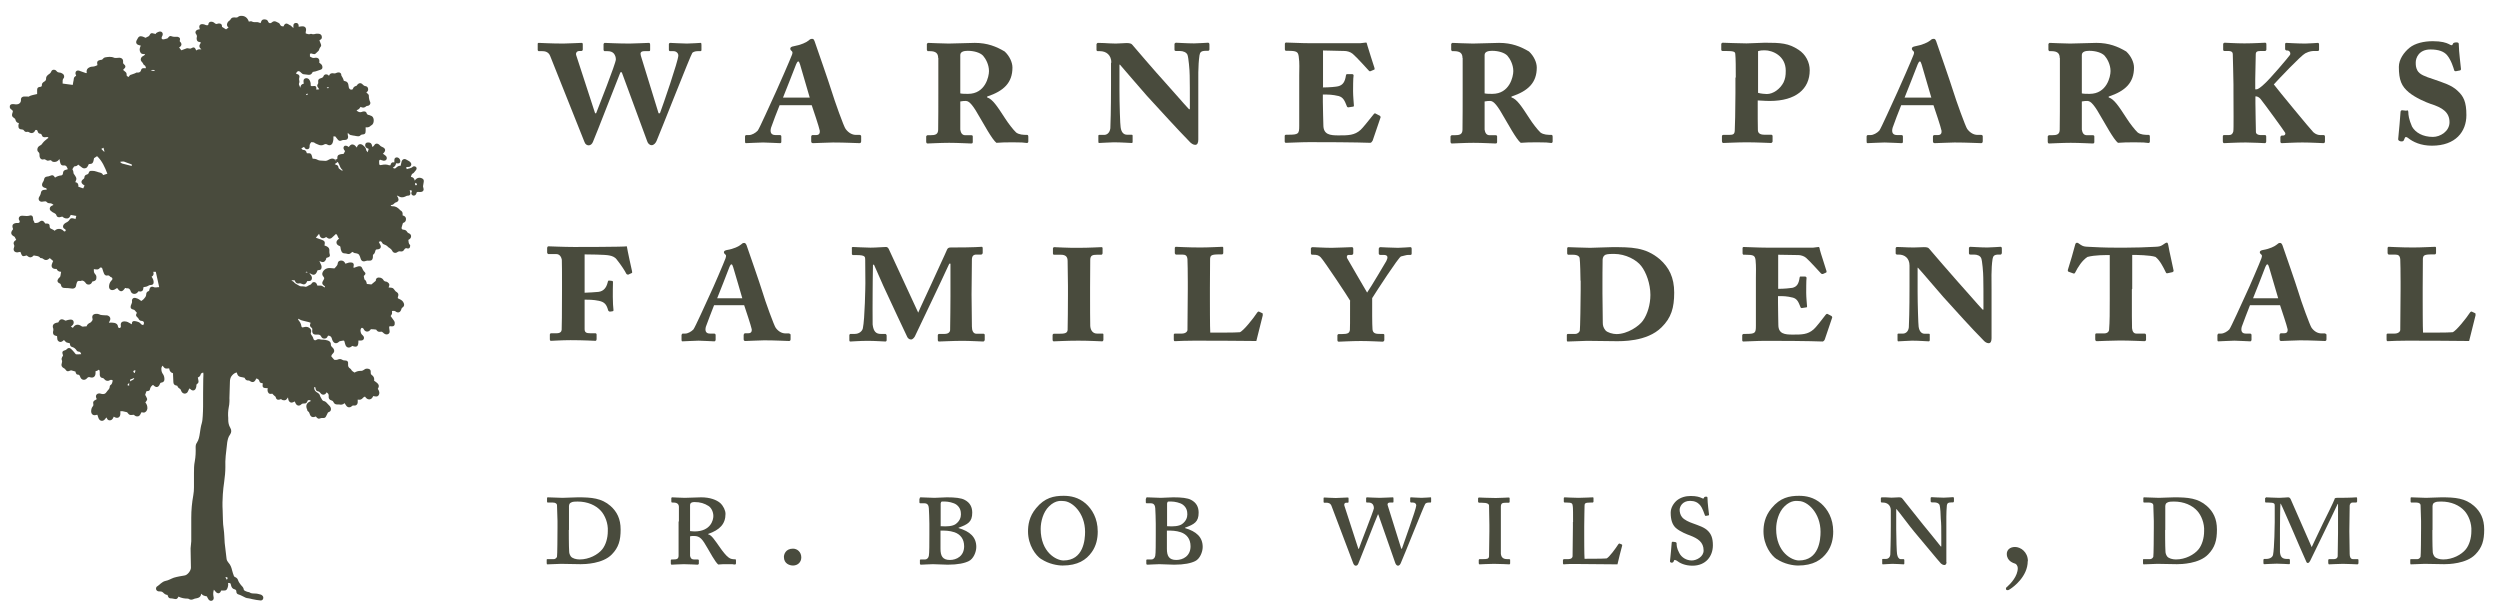 <?xml version="1.0" encoding="utf-8"?>
<svg xmlns="http://www.w3.org/2000/svg" width="327" height="80" viewBox="0 0 327 80" fill="none">
<path d="M44.117 20.778C44.117 20.359 44.184 20.248 44.603 20.16C44.714 20.16 44.846 20.138 44.956 20.116L45.133 19.763C44.912 19.52 44.868 19.299 45.001 19.144C45.133 18.99 45.376 19.034 45.619 19.233C45.751 19.056 45.884 18.857 46.149 18.901C46.392 18.924 46.502 19.122 46.679 19.299C46.789 18.813 47.187 18.725 47.518 19.034C47.694 19.189 47.871 19.343 47.893 19.608C47.893 19.696 48.004 19.785 48.092 19.917L48.224 19.476C48.224 19.476 48.048 19.409 47.981 19.365C47.805 19.255 47.717 19.078 47.783 18.879C47.827 18.703 47.937 18.636 48.158 18.636C48.467 18.636 48.6 18.747 48.666 19.056C48.666 19.1 48.688 19.144 48.732 19.233C48.798 19.166 48.865 19.1 48.909 19.056C49.063 18.769 49.306 18.703 49.571 18.901C49.638 18.946 49.682 19.012 49.748 19.078C49.814 19.122 49.903 19.189 49.969 19.21C50.432 19.387 50.499 19.696 50.168 20.027C50.168 20.027 50.145 20.05 50.079 20.116C50.145 20.16 50.212 20.182 50.256 20.226C50.322 20.27 50.388 20.315 50.455 20.381C50.587 20.491 50.631 20.69 50.565 20.823C50.499 20.955 50.366 21.043 50.168 21.021C50.013 20.999 49.88 20.933 49.726 20.889C49.615 20.933 49.571 21.021 49.593 21.154C49.593 21.198 49.593 21.242 49.593 21.286C49.593 21.573 49.638 21.64 49.925 21.573C50.256 21.507 50.565 21.485 50.896 21.617C50.94 21.617 51.007 21.617 51.073 21.617C51.117 21.33 51.272 21.176 51.581 21.242C51.581 21.11 51.581 21.021 51.581 20.911C51.581 20.668 51.779 20.535 52.022 20.602C52.243 20.668 52.398 20.933 52.354 21.154C52.331 21.286 52.221 21.375 52.089 21.375C52 21.375 51.89 21.375 51.802 21.352C51.772 21.617 51.632 21.809 51.382 21.927C51.514 22.059 51.669 22.081 51.779 21.971C51.956 21.794 52.133 21.662 52.398 21.684C52.442 21.485 52.486 21.308 52.53 21.132C52.619 20.823 52.906 20.712 53.171 20.889C53.281 20.955 53.413 21.021 53.524 21.087C53.612 21.154 53.7 21.22 53.745 21.308C53.877 21.551 53.745 21.794 53.48 21.838C53.436 21.838 53.369 21.838 53.325 21.838C53.104 21.838 53.082 21.882 53.215 22.125C53.458 22.015 53.767 22.037 53.988 21.816C54.098 21.706 54.341 21.75 54.429 21.86C54.54 21.993 54.495 22.147 54.385 22.28C54.319 22.368 54.253 22.456 54.186 22.523C54.142 22.567 54.12 22.633 54.054 22.655C53.833 22.744 53.811 22.92 53.745 23.141C54.032 23.163 54.186 23.34 54.253 23.627C54.495 23.229 54.915 23.141 55.29 23.384C55.445 23.494 55.445 23.649 55.423 23.803C55.401 23.98 55.357 24.157 55.334 24.333C55.334 24.4 55.334 24.488 55.379 24.576C55.467 24.841 55.379 25.062 55.07 25.106C54.981 25.106 54.871 25.128 54.76 25.106C54.517 25.106 54.517 25.106 54.451 25.305C54.451 25.349 54.451 25.371 54.407 25.415C54.319 25.57 54.164 25.614 54.01 25.57C53.855 25.504 53.767 25.349 53.811 25.195C53.811 25.128 53.855 25.062 53.899 24.952L53.59 24.863C53.634 25.018 53.656 25.128 53.678 25.261C53.678 25.482 53.59 25.592 53.369 25.592C53.215 25.592 53.104 25.658 52.972 25.724C52.707 25.835 52.42 25.857 52.155 25.68C52.089 25.636 52.022 25.592 51.912 25.592C51.956 25.68 52.022 25.769 52.066 25.857C52.199 26.144 52.111 26.365 51.802 26.475C51.757 26.475 51.691 26.497 51.647 26.541C51.559 26.608 51.492 26.696 51.404 26.762C51.316 26.806 51.205 26.806 51.095 26.828C51.161 26.983 51.272 26.983 51.36 26.983C51.735 26.961 52.022 27.16 52.265 27.403C52.309 27.447 52.331 27.491 52.376 27.513C52.596 27.623 52.685 27.8 52.663 28.021C52.663 28.065 52.663 28.109 52.663 28.175C52.906 28.242 53.104 28.352 53.104 28.661C53.104 28.97 52.928 29.103 52.707 29.169C52.641 29.39 52.574 29.567 52.53 29.765C52.508 29.876 52.552 29.986 52.685 30.03C52.729 30.03 52.795 30.052 52.839 30.052C53.016 30.074 53.171 30.163 53.259 30.339C53.303 30.406 53.369 30.472 53.436 30.494C53.612 30.56 53.745 30.671 53.767 30.847C53.789 31.046 53.7 31.201 53.524 31.311C53.502 31.311 53.458 31.355 53.413 31.377C53.458 31.598 53.413 31.841 53.612 32.017C53.678 32.062 53.656 32.238 53.612 32.349C53.568 32.459 53.458 32.525 53.325 32.503H53.303C53.082 32.393 52.95 32.503 52.839 32.702C52.729 32.879 52.552 32.923 52.354 32.879C52.221 32.857 52.133 32.879 52.022 32.945C51.757 33.166 51.426 33.099 51.294 32.79C51.183 32.57 50.985 32.481 50.83 32.349C50.83 32.349 50.764 32.349 50.764 32.305C50.609 32.106 50.366 32.017 50.145 31.929C50.079 31.907 50.013 31.797 49.969 31.73C49.836 31.532 49.836 31.51 49.549 31.642C49.615 31.753 49.66 31.841 49.704 31.951C49.925 32.282 49.792 32.592 49.395 32.614C49.174 32.614 49.13 32.658 49.086 32.857C49.041 33.033 48.997 33.166 48.843 33.276C48.798 33.298 48.776 33.387 48.776 33.431C48.776 33.497 48.776 33.585 48.776 33.651C48.754 33.983 48.556 34.137 48.246 34.093C48.092 34.071 47.959 34.093 47.827 34.137C47.496 34.27 47.253 34.137 47.164 33.806C47.12 33.63 47.054 33.475 46.966 33.32C46.922 33.254 46.811 33.188 46.723 33.166C46.612 33.122 46.48 33.122 46.37 33.099C46.259 33.055 46.171 32.989 46.083 32.945C46.038 32.989 45.994 33.011 45.95 33.055C45.773 33.232 45.597 33.276 45.376 33.188C45.288 33.166 45.177 33.144 45.089 33.144C44.868 33.144 44.714 33.033 44.647 32.834C44.581 32.702 44.559 32.547 44.537 32.393C44.537 32.26 44.493 32.194 44.36 32.15C44.294 32.128 44.206 32.084 44.139 32.017C43.963 31.841 43.963 31.576 44.139 31.399C44.206 31.333 44.272 31.289 44.36 31.201C44.139 31.068 44.206 30.737 43.941 30.604C43.764 30.781 43.565 30.958 43.389 31.112C43.256 31.223 43.035 31.267 42.881 31.156C42.815 31.112 42.748 31.068 42.66 31.002C42.483 31.112 42.307 31.223 42.086 31.134C41.865 31.046 41.821 30.825 41.733 30.582L41.313 31.09L41.49 31.156C41.733 31.245 41.953 31.311 42.174 31.399C42.483 31.532 42.528 31.664 42.461 31.995C42.461 32.04 42.461 32.062 42.439 32.106C42.55 32.15 42.638 32.172 42.726 32.216C43.013 32.349 43.124 32.57 43.08 32.879C43.08 32.967 43.08 33.055 43.102 33.144C43.212 33.475 43.146 33.607 42.815 33.696C42.726 33.696 42.66 33.762 42.66 33.85C42.66 33.916 42.616 33.983 42.572 34.049C42.461 34.248 42.263 34.336 42.042 34.248C41.975 34.226 41.909 34.181 41.777 34.137C41.865 34.358 41.953 34.535 42.02 34.689C42.042 34.756 42.064 34.822 42.064 34.91C42.064 35.175 41.975 35.308 41.711 35.33C41.666 35.33 41.6 35.33 41.556 35.33C41.446 35.528 41.401 35.793 41.158 35.904C40.894 36.014 40.717 35.838 40.496 35.727V35.771C40.496 35.771 40.54 35.86 40.584 35.904C40.717 36.014 40.783 36.169 40.805 36.345C40.805 36.61 40.673 36.765 40.408 36.765C40.342 36.765 40.275 36.765 40.187 36.765L40.099 36.942C39.966 37.184 39.767 37.273 39.502 37.14C39.37 37.074 39.26 37.03 39.105 37.074C38.884 37.118 38.73 37.03 38.619 36.831C38.597 36.765 38.553 36.721 38.531 36.655H38.111C38.111 36.655 38.2 36.743 38.244 36.765C38.31 36.809 38.398 36.831 38.42 36.875C38.575 37.096 38.818 37.184 39.039 37.317C39.149 37.383 39.26 37.45 39.37 37.45C39.569 37.45 39.767 37.45 39.966 37.516C40.01 37.516 40.077 37.494 40.143 37.472C40.231 37.427 40.319 37.361 40.408 37.317C40.562 37.273 40.695 37.207 40.783 37.052C40.916 36.831 41.269 36.853 41.401 37.096C41.446 37.184 41.49 37.273 41.512 37.361C41.688 37.361 41.865 37.339 42.02 37.361C42.174 37.405 42.307 37.516 42.461 37.604C42.528 37.516 42.528 37.472 42.461 37.427C42.108 37.207 42.064 36.986 42.307 36.633C42.439 36.434 42.439 36.345 42.307 36.191C42.13 35.992 42.108 35.793 42.218 35.573C42.417 35.197 42.792 35.021 43.234 35.065C43.411 35.087 43.587 35.087 43.742 35.109C43.874 34.976 43.985 34.866 44.073 34.733C44.117 34.667 44.161 34.601 44.161 34.513C44.206 34.248 44.272 34.159 44.493 34.093C44.714 34.049 44.934 34.115 45.067 34.292C45.111 34.358 45.133 34.424 45.177 34.491C45.332 34.447 45.464 34.402 45.597 34.358C45.707 34.336 45.818 34.314 45.928 34.336C46.215 34.336 46.325 34.535 46.259 34.8L46.215 34.976C46.325 35.065 46.414 34.976 46.502 34.954C46.657 34.91 46.789 34.844 46.944 34.822C47.209 34.8 47.319 34.91 47.407 35.153C47.452 35.264 47.518 35.374 47.584 35.462C47.871 35.749 47.871 35.816 47.584 36.102C47.584 36.213 47.628 36.323 47.65 36.456C47.65 36.5 47.65 36.566 47.694 36.566C47.893 36.699 47.937 36.897 47.981 37.14L48.578 37.207L49.108 36.765H49.13C49.13 36.765 49.152 36.765 49.152 36.721C49.152 36.323 49.461 36.257 49.748 36.323C49.903 36.367 50.057 36.456 50.145 36.61C50.212 36.743 50.322 36.809 50.477 36.831C50.587 36.831 50.72 36.919 50.808 37.008C50.918 37.118 50.962 37.251 50.896 37.405C50.874 37.472 50.852 37.538 50.83 37.604C51.426 37.648 51.36 37.604 51.713 38.068C51.757 38.134 51.824 38.156 51.89 38.2C52.111 38.355 52.155 38.531 52.066 38.774C52 38.995 52 39.017 52.221 39.106C52.486 39.216 52.707 39.37 52.817 39.658C52.906 39.878 52.861 40.077 52.663 40.21C52.552 40.276 52.508 40.364 52.486 40.475C52.354 40.894 52.044 40.982 51.713 40.718C51.625 40.659 51.478 40.644 51.272 40.673C51.272 40.784 51.294 40.938 51.272 41.049C51.227 41.159 51.139 41.27 51.095 41.336C51.249 41.535 51.382 41.755 51.537 41.954C51.647 42.109 51.647 42.263 51.625 42.418C51.603 42.572 51.492 42.683 51.316 42.683C51.205 42.683 51.095 42.683 50.985 42.661C50.874 42.727 50.896 42.859 50.918 42.97C50.918 43.08 50.962 43.191 50.962 43.301C51.007 43.654 50.675 43.831 50.366 43.698C50.278 43.654 50.168 43.588 50.101 43.5C50.013 43.411 49.925 43.367 49.814 43.389C49.571 43.433 49.373 43.389 49.24 43.169C49.24 43.124 49.174 43.102 49.13 43.102C48.931 43.08 48.732 43.058 48.534 43.058C48.489 43.058 48.445 43.146 48.401 43.191C48.136 43.478 47.761 43.411 47.584 43.08C47.584 43.058 47.584 43.014 47.562 43.014C47.496 42.97 47.452 42.904 47.385 42.881C47.275 42.859 47.231 42.948 47.187 43.036C47.098 43.213 47.187 43.632 47.341 43.765C47.429 43.831 47.496 43.919 47.562 44.008C47.694 44.273 47.54 44.538 47.231 44.538C47.12 44.538 46.988 44.538 46.877 44.538C46.9 45.31 46.701 45.487 46.083 45.244C46.038 45.288 45.994 45.31 45.928 45.355C45.641 45.553 45.332 45.465 45.199 45.156C45.133 45.023 45.111 44.847 45.067 44.714C45.023 44.538 45.001 44.538 44.824 44.56C44.714 44.582 44.581 44.604 44.471 44.626C44.404 44.626 44.338 44.692 44.294 44.736C44.029 44.979 43.72 44.935 43.543 44.626C43.477 44.515 43.433 44.405 43.411 44.295C43.344 44.03 43.19 43.919 42.925 43.897C42.881 43.941 42.837 44.008 42.815 44.074C42.682 44.361 42.174 44.361 42.042 44.074C41.931 43.787 41.711 43.743 41.446 43.765C40.982 43.809 40.783 43.588 40.849 43.124C40.849 43.014 40.849 42.948 40.761 42.881C40.518 42.683 40.496 42.594 40.606 42.285C40.606 42.263 40.606 42.241 40.606 42.197C40.54 42.197 40.452 42.153 40.386 42.131C40.077 42.064 39.789 41.998 39.48 41.91C39.37 41.888 39.282 41.822 39.193 41.777C39.127 41.755 39.061 41.711 38.995 41.689V41.733C38.995 41.733 38.995 41.822 39.039 41.866C39.215 42.087 39.37 42.307 39.414 42.616C39.436 42.837 39.525 42.859 39.745 42.793C39.988 42.727 40.231 42.727 40.452 42.881C40.673 43.036 40.761 43.235 40.673 43.5C40.629 43.61 40.651 43.698 40.717 43.787C40.849 43.941 40.96 44.14 41.004 44.339C41.048 44.493 41.225 44.56 41.357 44.471C41.534 44.339 41.711 44.339 41.931 44.405C42.042 44.449 42.174 44.405 42.285 44.427C42.483 44.449 42.682 44.471 42.881 44.538C43.146 44.626 43.3 44.803 43.278 45.09C43.278 45.222 43.344 45.288 43.411 45.377C43.499 45.443 43.565 45.531 43.632 45.62C43.764 45.84 43.742 46.061 43.543 46.238C43.44 46.326 43.367 46.444 43.322 46.591C43.433 46.724 43.543 46.878 43.676 47.011C43.698 47.055 43.764 47.077 43.808 47.077C43.963 47.077 44.095 47.077 44.228 47.011C44.426 46.944 44.581 46.944 44.758 47.055C44.846 47.121 44.956 47.143 45.067 47.143C45.42 47.143 45.575 47.276 45.531 47.629C45.508 47.894 45.575 48.071 45.795 48.203C45.84 48.225 45.906 48.291 45.928 48.335C46.016 48.534 46.215 48.623 46.37 48.733C46.635 48.578 46.922 48.49 47.231 48.512C47.363 48.512 47.518 48.446 47.628 48.358C47.783 48.225 47.937 48.203 48.114 48.225C48.379 48.247 48.534 48.424 48.489 48.689C48.489 48.843 48.489 48.954 48.622 49.042C48.887 49.219 48.997 49.484 48.931 49.793C49.13 49.947 49.328 50.058 49.461 50.234C49.615 50.433 49.549 50.654 49.417 50.853C49.593 51.118 49.704 51.405 49.527 51.692C49.351 51.957 49.063 51.846 48.821 51.802C48.71 52.023 48.6 52.222 48.313 52.244C48.048 52.244 47.893 52.089 47.739 51.868C47.65 51.935 47.518 51.957 47.474 52.045C47.297 52.266 47.076 52.332 46.789 52.266C46.789 52.376 46.789 52.465 46.789 52.553C46.811 52.862 46.59 53.105 46.281 53.039C46.171 53.017 46.105 53.039 46.016 53.127C45.795 53.348 45.464 53.326 45.288 53.061C45.221 52.95 45.155 52.84 45.067 52.73C44.868 52.928 44.625 52.972 44.36 52.906C44.294 52.906 44.206 52.906 44.139 52.906C43.897 52.906 43.742 52.84 43.632 52.619C43.587 52.531 43.543 52.443 43.411 52.398C43.08 52.31 42.947 52.089 42.991 51.758C43.006 51.581 42.91 51.434 42.704 51.316C42.704 51.316 42.66 51.427 42.616 51.471C42.417 51.692 42.108 51.67 41.931 51.427C41.843 51.316 41.755 51.206 41.578 51.184C41.379 51.162 41.291 50.985 41.269 50.786C41.269 50.676 41.225 50.588 41.092 50.654C41.092 50.676 41.092 50.698 41.092 50.72C41.092 51.029 41.269 51.228 41.556 51.383C41.711 51.471 41.821 51.603 41.865 51.78C41.865 51.846 41.931 51.913 41.953 51.979C42.02 52.089 42.064 52.178 42.13 52.288C42.174 52.354 42.24 52.42 42.307 52.443C42.483 52.465 42.638 52.575 42.748 52.708C42.881 52.84 43.013 52.972 43.146 53.127C43.322 53.348 43.344 53.635 43.19 53.789C43.102 53.878 42.969 53.922 42.903 53.944C42.792 54.143 42.726 54.319 42.638 54.474C42.55 54.651 42.417 54.695 42.218 54.673C42.108 54.673 41.998 54.673 41.887 54.717C41.666 54.827 41.534 54.761 41.313 54.474C41.269 54.474 41.225 54.496 41.203 54.518C40.871 54.629 40.629 54.518 40.518 54.165C40.474 54.032 40.43 53.878 40.297 53.812C40.253 53.789 40.209 53.723 40.187 53.657C40.187 53.613 40.187 53.547 40.143 53.502C39.966 53.039 40.099 52.685 40.606 52.487C40.606 52.487 40.606 52.465 40.651 52.443C40.562 52.266 40.43 52.354 40.275 52.354C40.253 52.42 40.231 52.465 40.187 52.531C40.121 52.708 39.988 52.796 39.789 52.774C39.635 52.774 39.525 52.774 39.392 52.906C39.149 53.149 38.818 53.083 38.663 52.752C38.619 52.685 38.597 52.597 38.553 52.509C38.354 52.597 38.156 52.752 37.935 52.597C37.714 52.465 37.714 52.244 37.67 51.979C37.537 52.133 37.471 52.332 37.25 52.354C37.074 52.354 36.897 52.354 36.764 52.2C36.698 52.222 36.632 52.244 36.566 52.266C36.323 52.332 36.146 52.266 36.08 52.001C36.058 51.891 35.992 51.824 35.881 51.758C35.793 51.692 35.727 51.603 35.616 51.493C35.462 51.515 35.241 51.581 35.108 51.383C34.976 51.206 34.976 51.007 35.02 50.764C34.932 50.764 34.843 50.764 34.777 50.764C34.424 50.764 34.291 50.61 34.358 50.257C34.358 50.212 34.358 50.19 34.38 50.146C34.313 50.146 34.269 50.102 34.203 50.102C34.071 50.08 33.96 50.014 33.938 49.881C33.894 49.66 33.739 49.55 33.519 49.506C33.496 49.55 33.474 49.616 33.43 49.682C33.276 49.992 33.011 50.058 32.724 49.859C32.657 49.815 32.569 49.749 32.503 49.771C32.216 49.793 32.083 49.638 31.995 49.417C31.818 49.373 31.664 49.329 31.487 49.307C31.244 49.263 31.09 49.13 31.023 48.887C31.023 48.843 30.979 48.799 30.957 48.711C30.626 48.799 30.427 48.998 30.25 49.241C30.118 49.462 30.074 49.704 30.074 49.947C30.052 50.654 30.03 51.383 30.008 52.089C30.008 52.244 30.03 52.42 30.008 52.575C30.008 52.818 29.963 53.061 29.919 53.282C29.831 53.745 29.809 54.209 29.853 54.673C29.853 54.739 29.853 54.827 29.853 54.894C29.853 55.269 29.919 55.622 30.118 55.953C30.295 56.24 30.295 56.55 30.096 56.837C29.853 57.146 29.787 57.499 29.721 57.852C29.654 58.449 29.588 59.045 29.522 59.619C29.478 60.105 29.456 60.612 29.478 61.098C29.478 61.739 29.411 62.379 29.323 63.019C29.235 63.571 29.191 64.101 29.146 64.653C29.102 65.36 29.08 66.067 29.124 66.773C29.169 67.568 29.124 68.385 29.257 69.18C29.345 69.798 29.345 70.416 29.389 71.013C29.456 71.697 29.566 72.382 29.632 73.066C29.654 73.287 29.765 73.464 29.897 73.618C30.162 73.905 30.273 74.237 30.361 74.612C30.427 74.877 30.515 75.12 30.604 75.363C30.604 75.407 30.714 75.451 30.78 75.495C30.979 75.583 31.09 75.716 31.156 75.937C31.222 76.135 31.377 76.334 31.509 76.511C31.664 76.688 31.862 76.842 31.884 77.107C31.884 77.173 31.973 77.24 32.039 77.284C32.172 77.35 32.304 77.394 32.459 77.438C32.525 77.438 32.591 77.438 32.635 77.482C32.856 77.659 33.143 77.615 33.408 77.637C33.629 77.637 33.85 77.703 34.093 77.769C34.159 77.769 34.225 77.836 34.291 77.88C34.424 77.99 34.468 78.123 34.424 78.299C34.38 78.454 34.269 78.52 34.137 78.542H34.093C33.717 78.498 33.342 78.454 32.989 78.366C32.812 78.322 32.657 78.277 32.481 78.255C32.348 78.255 32.216 78.211 32.105 78.167C31.796 78.034 31.509 77.836 31.178 77.747C31.001 77.703 30.913 77.549 30.913 77.372C30.913 77.217 30.847 77.129 30.692 77.085C30.383 77.019 30.273 76.798 30.206 76.511C30.162 76.268 30.14 76.268 29.831 76.246C29.875 76.511 29.831 76.754 29.721 76.997C29.632 77.195 29.522 77.24 29.301 77.24C29.169 77.24 29.058 77.24 28.926 77.24L28.881 77.35C28.749 77.637 28.506 77.681 28.263 77.46C28.175 77.372 28.087 77.262 27.976 77.129C27.888 77.416 27.866 77.681 27.91 77.924C27.91 78.012 27.954 78.101 27.954 78.189C27.954 78.388 27.888 78.498 27.733 78.564C27.579 78.631 27.402 78.564 27.292 78.432C27.247 78.366 27.203 78.299 27.159 78.211C27.115 78.145 27.093 78.079 27.071 78.012C26.916 77.968 26.784 77.968 26.651 77.902C26.519 77.858 26.43 77.747 26.298 77.659C26.298 78.101 25.967 78.211 25.613 78.277C25.525 78.277 25.459 78.299 25.371 78.344C25.128 78.454 24.907 78.498 24.664 78.322C24.642 78.322 24.598 78.299 24.554 78.299C24.134 78.299 23.737 78.233 23.339 78.034C23.317 78.079 23.295 78.123 23.273 78.167C23.163 78.344 23.052 78.388 22.853 78.344C22.743 78.322 22.61 78.299 22.5 78.277C22.103 78.277 22.036 78.211 21.904 77.814C21.661 77.814 21.484 77.659 21.308 77.482C21.153 77.328 20.932 77.372 20.734 77.35C20.469 77.306 20.336 77.063 20.447 76.82C20.447 76.798 20.469 76.754 20.513 76.732C20.91 76.489 21.153 76.091 21.661 75.981C22.036 75.915 22.368 75.694 22.743 75.561C22.986 75.473 23.229 75.451 23.494 75.385C23.715 75.341 23.935 75.296 24.134 75.274C24.532 75.23 24.973 74.634 24.973 74.258C24.973 73.419 24.929 72.558 24.929 71.719C24.929 71.565 24.973 71.432 24.973 71.278C24.973 71.123 25.017 70.946 25.017 70.792C25.017 69.776 25.017 68.76 25.017 67.723C25.017 66.729 25.106 65.757 25.282 64.786C25.349 64.433 25.371 64.079 25.371 63.726C25.371 63.13 25.371 62.511 25.371 61.915C25.371 61.385 25.371 60.855 25.481 60.325C25.591 59.729 25.613 59.111 25.591 58.515C25.591 58.294 25.613 58.095 25.746 57.919C26.011 57.521 26.077 57.08 26.143 56.638C26.21 56.218 26.254 55.799 26.386 55.379C26.475 55.07 26.497 54.739 26.519 54.408C26.541 54.01 26.563 53.591 26.563 53.193C26.563 51.979 26.563 50.786 26.585 49.572C26.585 49.395 26.607 49.197 26.607 49.02C26.607 48.932 26.607 48.843 26.585 48.733C26.408 48.777 26.276 48.821 26.232 49.02C26.188 49.197 26.055 49.307 25.878 49.373C25.901 49.55 25.945 49.704 25.967 49.859C25.967 49.992 25.945 50.124 25.812 50.19C25.702 50.257 25.68 50.345 25.68 50.477C25.68 50.566 25.68 50.632 25.636 50.72C25.547 51.096 25.194 51.184 24.929 50.919C24.907 50.897 24.863 50.853 24.819 50.831H24.752C24.752 50.831 24.686 50.963 24.664 51.029C24.62 51.118 24.576 51.228 24.532 51.294C24.311 51.581 23.913 51.537 23.737 51.206C23.715 51.14 23.692 51.074 23.648 51.007C23.648 50.963 23.604 50.919 23.56 50.875C23.295 50.698 23.295 50.698 23.185 50.455C23.163 50.455 23.118 50.455 23.096 50.433C22.831 50.389 22.699 50.279 22.677 49.992C22.655 49.66 22.655 49.329 22.633 48.998C22.633 48.932 22.633 48.865 22.633 48.821C22.338 48.748 22.169 48.534 22.125 48.181C21.948 48.181 21.771 48.247 21.617 48.181C21.484 48.137 21.374 47.96 21.264 47.828C21.153 47.96 21.087 48.115 21.109 48.291C21.109 48.534 21.175 48.755 21.33 48.954C21.462 49.152 21.506 49.373 21.506 49.616C21.506 49.859 21.374 49.992 21.153 50.036C21.021 50.036 20.954 50.102 20.91 50.234C20.734 50.698 20.402 50.742 20.071 50.389C20.071 50.389 20.027 50.367 20.005 50.345C19.917 50.411 19.828 50.477 19.762 50.566C19.718 50.632 19.674 50.698 19.652 50.764C19.607 51.074 19.541 51.14 19.232 51.162C19.21 51.162 19.188 51.162 19.144 51.184L18.989 51.648C19.078 51.824 19.188 51.979 19.232 52.133C19.298 52.332 19.122 52.465 19.011 52.641C19.21 52.862 19.298 53.149 19.276 53.458C19.232 53.745 19.033 53.966 18.79 53.966C18.702 53.966 18.592 53.922 18.503 53.922C18.371 54.121 18.349 54.364 18.084 54.452C17.819 54.518 17.642 54.386 17.51 54.253C17.311 54.253 17.112 54.319 16.958 54.253C16.803 54.187 16.715 54.01 16.627 53.922C16.428 53.878 16.229 53.834 16.052 53.789C15.964 53.789 15.854 53.789 15.743 53.789C15.743 53.922 15.743 54.01 15.743 54.121C15.743 54.584 15.39 54.783 14.992 54.562C14.97 54.562 14.926 54.518 14.882 54.496C14.838 54.584 14.794 54.651 14.772 54.717C14.683 54.871 14.551 54.982 14.352 54.982C14.153 54.982 14.043 54.871 13.977 54.695C13.977 54.673 13.955 54.651 13.911 54.606C13.844 54.695 13.778 54.761 13.734 54.827C13.469 55.158 13.071 55.114 12.895 54.717C12.829 54.584 12.806 54.43 12.74 54.253C12.652 54.253 12.586 54.275 12.497 54.297C12.166 54.364 11.945 54.165 11.923 53.834C11.923 53.591 11.967 53.348 12.122 53.171C12.188 53.083 12.232 53.017 12.21 52.906C12.144 52.531 12.21 52.443 12.564 52.266C12.586 52.266 12.63 52.222 12.652 52.2L12.586 52.045C12.431 51.626 12.784 51.405 13.094 51.471C13.138 51.471 13.204 51.493 13.248 51.515C13.579 51.603 13.8 51.515 13.955 51.25C13.999 51.184 14.043 51.118 14.109 51.051C14.242 50.919 14.352 50.786 14.352 50.566C14.352 50.499 14.396 50.389 14.463 50.367C14.683 50.234 14.683 49.992 14.75 49.771C14.617 49.668 14.492 49.653 14.374 49.727C14.131 49.881 13.844 49.837 13.668 49.616C13.601 49.528 13.535 49.462 13.403 49.44C13.182 49.417 13.071 49.263 13.049 49.042C13.049 48.91 13.049 48.777 13.049 48.667C13.049 48.556 13.049 48.424 12.917 48.358C12.851 48.402 12.784 48.446 12.718 48.49C12.652 48.512 12.586 48.534 12.497 48.556C12.497 48.645 12.497 48.711 12.497 48.799C12.497 49.241 12.21 49.484 11.791 49.351C11.614 49.285 11.504 49.329 11.393 49.462C11.106 49.815 10.62 49.727 10.488 49.285C10.422 49.108 10.378 48.998 10.157 48.998C10.024 48.998 9.958 48.888 9.914 48.777C9.892 48.711 9.87 48.645 9.87 48.6C9.671 48.534 9.516 48.49 9.34 48.446C9.274 48.446 9.207 48.446 9.141 48.49C8.832 48.623 8.721 48.578 8.545 48.313C8.501 48.247 8.434 48.203 8.39 48.181C8.103 48.048 7.971 47.828 8.081 47.518C8.125 47.364 8.147 47.231 8.081 47.077C8.015 46.944 8.081 46.834 8.125 46.701C8.169 46.635 8.214 46.591 8.236 46.525C8.236 46.503 8.236 46.481 8.236 46.459C8.081 46.039 8.147 45.907 8.545 45.796C8.611 45.796 8.677 45.708 8.744 45.664C8.898 45.487 9.097 45.465 9.274 45.62C9.428 45.752 9.561 45.907 9.693 46.061C9.759 46.127 9.803 46.216 9.87 46.282C9.892 46.304 9.936 46.348 9.98 46.348C10.179 46.348 10.4 46.348 10.62 46.326C10.554 46.127 10.51 45.995 10.289 45.995C10.201 45.995 10.068 45.929 10.024 45.84C9.87 45.597 9.671 45.443 9.406 45.377C9.274 45.332 9.185 45.244 9.163 45.09C9.163 45.023 9.141 44.957 9.119 44.891C8.964 44.847 8.81 44.847 8.677 44.78C8.567 44.714 8.479 44.582 8.368 44.471C8.192 44.626 8.015 44.803 7.75 44.692C7.419 44.538 7.507 44.228 7.463 43.963C7.397 43.963 7.352 43.919 7.286 43.919C7.043 43.853 6.933 43.743 6.933 43.478C6.933 43.389 6.955 43.301 6.977 43.213C6.977 43.146 6.977 43.058 6.977 43.014C6.8 42.594 6.955 42.329 7.375 42.219C7.441 42.219 7.507 42.197 7.595 42.175C7.595 42.175 7.617 42.175 7.64 42.153C7.816 41.733 8.081 41.667 8.457 41.888C8.545 41.954 8.633 41.954 8.744 41.888C8.876 41.844 9.053 41.822 9.207 41.799C9.384 41.799 9.538 41.844 9.605 41.998C9.671 42.175 9.649 42.352 9.516 42.506C9.45 42.572 9.362 42.639 9.274 42.727L9.538 42.881C9.781 42.44 10.201 42.352 10.62 42.639C10.731 42.727 10.841 42.749 10.974 42.705C11.084 42.683 11.195 42.705 11.327 42.683C11.393 42.44 11.57 42.307 11.813 42.197C11.923 42.153 12.012 41.998 12.1 41.866C12.122 41.822 12.1 41.755 12.1 41.689C11.989 41.292 12.166 41.071 12.586 41.049C12.696 41.049 12.829 41.049 12.917 41.093C13.226 41.27 13.557 41.203 13.866 41.247C13.911 41.247 13.955 41.247 13.999 41.247C14.396 41.336 14.551 41.667 14.33 42.02C14.308 42.064 14.286 42.131 14.242 42.219C14.33 42.219 14.374 42.197 14.441 42.197C14.617 42.197 14.816 42.197 14.992 42.241C15.235 42.307 15.412 42.44 15.434 42.727C15.434 42.793 15.5 42.881 15.567 42.904C15.611 42.904 15.721 42.904 15.765 42.837C15.809 42.793 15.809 42.705 15.809 42.639C15.743 42.219 15.92 42.02 16.339 42.042C16.604 42.042 16.825 42.175 17.046 42.307C17.09 42.329 17.156 42.373 17.201 42.418C17.201 42.396 17.245 42.373 17.245 42.373C17.245 41.998 17.466 41.954 17.775 42.02C18.018 42.087 18.261 42.131 18.437 42.373C18.481 42.462 18.636 42.484 18.724 42.528C18.923 42.263 18.835 41.998 18.547 41.976C18.327 41.976 18.194 41.866 18.106 41.667C18.106 41.623 18.04 41.579 17.995 41.535C17.753 41.314 17.73 41.203 17.907 40.916C17.797 40.784 17.709 40.673 17.598 40.563C17.554 40.519 17.488 40.497 17.444 40.497C17.134 40.43 17.024 40.254 17.112 39.967C17.134 39.878 17.178 39.812 17.201 39.746C17.245 39.636 17.289 39.525 17.267 39.415C17.223 39.106 17.421 38.907 17.73 38.973C17.885 38.995 18.04 39.084 18.172 39.15C18.283 39.216 18.371 39.304 18.481 39.37C18.592 39.282 18.702 39.216 18.79 39.128C18.945 38.951 19.122 38.774 19.122 38.531C19.122 38.311 19.21 38.156 19.409 38.09C19.519 38.046 19.541 37.979 19.541 37.869C19.585 37.582 19.806 37.427 20.071 37.538C20.336 37.67 20.579 37.538 20.822 37.56L20.38 35.55H20.049C20.137 35.838 20.093 36.058 19.828 36.191C19.917 36.345 20.005 36.456 20.049 36.61C20.093 36.721 20.093 36.853 20.093 36.964C20.093 37.14 19.961 37.273 19.762 37.273C19.563 37.273 19.453 37.339 19.298 37.427C19.166 37.516 18.967 37.516 18.768 37.56C18.724 37.692 18.768 37.891 18.636 38.024C18.481 38.156 18.327 38.156 18.128 38.09C18.084 38.134 18.04 38.2 17.995 38.244C17.73 38.553 17.245 38.487 17.112 38.134C17.024 37.847 16.892 37.67 16.56 37.714C16.538 37.714 16.494 37.692 16.45 37.67C16.428 37.67 16.406 37.67 16.361 37.67C16.052 38.134 15.765 38.333 15.324 37.67C15.258 37.714 15.169 37.759 15.103 37.803C15.037 37.847 14.97 37.891 14.882 37.913C14.551 38.024 14.264 37.847 14.264 37.494C14.264 37.207 14.352 36.964 14.529 36.743C14.573 36.699 14.617 36.655 14.661 36.61C14.75 36.478 14.705 36.323 14.551 36.257C14.485 36.235 14.418 36.213 14.396 36.169C14.286 36.058 14.198 35.992 14.021 36.036C13.822 36.081 13.668 35.948 13.601 35.771C13.513 35.595 13.469 35.396 13.403 35.197C13.381 35.109 13.358 35.021 13.248 34.998C13.138 34.976 13.071 34.998 13.027 35.087C12.917 35.219 12.762 35.264 12.608 35.241C12.497 35.241 12.387 35.219 12.277 35.197C12.277 35.44 12.254 35.661 12.431 35.838C12.564 35.97 12.63 36.125 12.608 36.323C12.608 36.588 12.519 36.699 12.254 36.787C12.21 36.787 12.166 36.787 12.1 36.809C12.012 36.964 11.945 37.14 11.725 37.207C11.526 37.251 11.327 37.207 11.217 37.03C11.15 36.919 11.062 36.831 10.952 36.765C10.841 36.699 10.753 36.677 10.643 36.721C10.576 36.765 10.488 36.765 10.4 36.743C10.201 36.721 10.091 36.809 10.046 36.986C10.024 37.096 9.958 37.207 9.958 37.317C9.936 37.604 9.715 37.803 9.34 37.736C9.075 37.692 8.788 37.67 8.501 37.67C8.192 37.67 8.037 37.582 7.971 37.273C7.949 37.162 7.927 37.118 7.816 37.074C7.485 36.942 7.441 36.699 7.64 36.434C7.684 36.367 7.772 36.323 7.816 36.257C7.86 36.213 7.904 36.147 7.904 36.081C7.949 35.904 7.949 35.749 7.993 35.55C7.728 35.55 7.507 35.44 7.397 35.175C7.33 35.175 7.286 35.175 7.242 35.175C6.889 35.175 6.668 34.932 6.778 34.579C6.823 34.424 6.889 34.292 6.955 34.137L6.513 33.762C6.513 33.762 6.381 33.872 6.315 33.916C6.116 34.049 5.895 34.049 5.696 33.894C5.608 33.828 5.52 33.762 5.409 33.762C5.365 33.762 5.277 33.762 5.255 33.718C5.056 33.431 4.703 33.497 4.416 33.409C4.04 33.806 3.797 33.674 3.488 33.409C2.936 33.585 2.892 33.563 2.671 32.945C2.539 32.945 2.428 32.989 2.296 33.011C1.898 33.033 1.678 32.746 1.832 32.371C1.876 32.238 1.898 32.15 1.832 32.017C1.722 31.819 1.788 31.598 1.987 31.465C2.031 31.443 2.075 31.421 2.119 31.377C2.053 31.267 2.009 31.134 1.943 31.024C1.921 30.98 1.876 30.936 1.81 30.913C1.413 30.693 1.369 30.406 1.656 30.052C1.656 30.052 1.678 30.008 1.7 29.986C1.7 29.986 1.7 29.942 1.7 29.92C1.523 29.478 1.656 29.235 2.119 29.169C2.208 29.169 2.296 29.169 2.384 29.169C2.539 29.169 2.627 29.037 2.561 28.882C2.561 28.86 2.539 28.838 2.517 28.816C2.34 28.507 2.561 28.198 2.892 28.22C2.914 28.22 2.936 28.22 2.98 28.22C3.29 28.22 3.577 28.308 3.886 28.198C4.151 28.109 4.327 28.286 4.327 28.573C4.327 28.705 4.327 28.794 4.416 28.904C4.46 28.97 4.482 29.059 4.526 29.169C4.769 29.169 4.99 29.169 5.189 28.992C5.476 28.772 5.696 28.86 5.917 29.235C5.983 29.235 6.072 29.235 6.138 29.235C6.381 29.235 6.513 29.368 6.491 29.589C6.491 29.809 6.58 29.898 6.778 29.964C6.911 30.008 7.021 30.096 7.154 30.185C7.33 29.986 7.551 29.92 7.816 29.942C8.015 29.964 8.169 30.052 8.324 30.207C8.368 30.273 8.434 30.295 8.523 30.251C8.633 30.185 8.611 30.074 8.523 29.986C8.457 29.942 8.346 29.898 8.302 29.831C8.192 29.677 8.236 29.434 8.412 29.279C8.479 29.213 8.567 29.169 8.633 29.125C8.832 29.037 9.009 28.904 9.119 28.705C9.229 28.507 9.428 28.529 9.605 28.573C9.693 28.573 9.781 28.617 9.87 28.661L9.98 28.242L9.251 28.109C9.163 28.308 9.075 28.551 8.788 28.573C8.523 28.595 8.324 28.485 8.147 28.33C8.015 28.352 7.882 28.396 7.772 28.418C7.551 28.418 7.441 28.352 7.375 28.153C7.33 28.021 7.264 27.955 7.132 27.888C6.955 27.822 6.8 27.712 6.646 27.579C6.447 27.425 6.469 27.116 6.69 26.961C6.778 26.895 6.889 26.873 6.999 26.806C6.867 26.674 6.712 26.586 6.535 26.586C6.381 26.586 6.226 26.564 6.116 26.431C6.028 26.321 5.917 26.321 5.807 26.343C5.696 26.343 5.586 26.387 5.476 26.387C5.166 26.387 4.99 26.144 5.078 25.857C5.1 25.769 5.166 25.702 5.211 25.614C5.255 25.526 5.299 25.437 5.321 25.349C5.365 24.974 5.52 24.819 5.917 24.819C5.961 24.819 6.028 24.819 6.094 24.819C6.116 24.687 6.094 24.642 5.983 24.598C5.476 24.51 5.365 24.179 5.652 23.759C5.718 23.671 5.741 23.561 5.763 23.472C5.807 23.251 5.895 23.141 6.138 23.097C6.27 23.097 6.403 23.053 6.513 23.009C6.867 22.854 6.999 22.898 7.198 23.229C7.441 23.075 7.706 22.964 8.015 22.942C8.125 22.942 8.236 22.81 8.236 22.677C8.236 22.368 8.412 22.236 8.677 22.192C8.744 22.192 8.788 22.147 8.876 22.125C8.854 22.081 8.832 22.037 8.81 21.993C8.721 21.728 8.589 21.595 8.28 21.64C8.059 21.662 7.949 21.529 7.882 21.308C7.86 21.154 7.816 20.999 7.772 20.8C7.617 21.021 7.441 21.154 7.22 21.176C6.999 21.198 6.8 21.176 6.668 20.955C6.535 20.955 6.403 20.999 6.27 21.021C6.116 21.021 6.006 20.889 5.873 20.845C5.741 20.8 5.586 20.911 5.453 20.845C5.211 20.734 5.166 20.513 5.166 20.293C5.166 20.116 5.166 20.006 5.012 19.873C4.813 19.718 4.857 19.321 5.078 19.144C5.122 19.1 5.189 19.056 5.233 19.034C5.409 18.968 5.498 18.835 5.586 18.703C5.763 18.46 6.006 18.305 6.226 18.107C6.248 18.084 6.293 18.084 6.315 18.062C6.315 17.952 6.293 17.908 6.182 17.93C6.072 17.93 5.983 17.93 5.873 17.952C5.674 17.952 5.52 17.886 5.476 17.687C5.431 17.555 5.365 17.51 5.255 17.488C5.078 17.488 4.968 17.356 4.924 17.179C4.879 17.002 4.791 16.98 4.636 17.002C4.592 17.069 4.548 17.157 4.504 17.223C4.349 17.422 4.084 17.466 3.864 17.334C3.775 17.267 3.687 17.223 3.555 17.245C3.378 17.29 3.223 17.223 3.135 17.069C3.069 16.98 3.002 16.936 2.892 16.936C2.539 16.936 2.384 16.76 2.406 16.428C2.406 16.318 2.45 16.207 2.473 16.097C2.185 16.075 2.075 15.876 2.009 15.633C2.009 15.545 1.898 15.479 1.81 15.413C1.567 15.258 1.523 15.104 1.611 14.816C1.611 14.794 1.633 14.772 1.633 14.75C1.722 14.529 1.7 14.485 1.501 14.331C1.369 14.242 1.258 14.132 1.28 13.933C1.28 13.757 1.391 13.646 1.567 13.624C1.656 13.624 1.766 13.624 1.832 13.624C2.009 13.668 2.185 13.668 2.362 13.624C2.561 13.558 2.715 13.403 2.738 13.182C2.738 13.138 2.738 13.072 2.738 13.028C2.738 12.807 2.848 12.675 3.091 12.63C3.267 12.63 3.444 12.63 3.599 12.63C3.643 12.63 3.731 12.675 3.753 12.63C4.084 12.432 4.46 12.41 4.857 12.299C4.857 12.123 4.857 11.946 4.857 11.769C4.857 11.526 4.946 11.416 5.166 11.372C5.211 11.372 5.277 11.372 5.321 11.35C5.431 11.328 5.476 11.261 5.476 11.151C5.453 10.93 5.586 10.798 5.763 10.687C5.939 10.599 6.05 10.466 6.028 10.246C6.028 10.047 6.138 9.914 6.293 9.782C6.469 9.672 6.624 9.561 6.712 9.34C6.8 9.075 7.198 9.053 7.375 9.274C7.485 9.429 7.617 9.473 7.794 9.495C7.949 9.495 8.103 9.583 8.236 9.672C8.39 9.782 8.457 10.069 8.324 10.224C8.169 10.4 8.192 10.577 8.192 10.776C8.192 10.82 8.192 10.842 8.192 10.93L9.516 11.107C9.538 10.952 9.561 10.82 9.583 10.709C9.605 10.577 9.649 10.466 9.649 10.334C9.649 10.113 9.803 10.003 9.958 9.914C9.936 9.804 9.892 9.716 9.87 9.627C9.848 9.362 10.024 9.186 10.289 9.23C10.355 9.23 10.422 9.274 10.488 9.296C10.731 9.384 10.996 9.473 11.239 9.561C11.261 9.561 11.305 9.561 11.349 9.561C11.349 9.495 11.327 9.429 11.327 9.362C11.327 9.142 11.415 8.965 11.614 8.855C11.725 8.788 11.879 8.722 11.989 8.722C12.254 8.722 12.497 8.656 12.74 8.523C12.74 8.479 12.74 8.413 12.718 8.347C12.674 8.104 12.74 7.949 12.983 7.883C13.027 7.883 13.094 7.839 13.138 7.839C13.292 7.839 13.403 7.795 13.491 7.662C13.535 7.596 13.646 7.53 13.734 7.508C14.131 7.441 14.529 7.375 14.926 7.552C15.037 7.596 15.169 7.574 15.302 7.574C15.412 7.574 15.5 7.552 15.611 7.552C15.964 7.574 16.141 7.773 16.096 8.126C16.096 8.236 16.096 8.303 16.185 8.369C16.472 8.612 16.472 8.788 16.185 9.053C16.185 9.053 16.141 9.097 16.096 9.142C16.185 9.23 16.295 9.296 16.384 9.384C16.494 9.473 16.56 9.561 16.56 9.716C16.56 9.937 16.56 9.937 16.825 10.069C16.892 9.981 16.958 9.848 17.046 9.804C17.311 9.694 17.598 9.649 17.841 9.495C17.885 9.473 17.973 9.495 18.04 9.495C18.194 9.495 18.371 9.407 18.415 9.274C18.503 8.943 18.592 8.899 18.923 8.921C18.967 8.921 19.033 8.921 19.1 8.921C19.055 8.766 19.033 8.59 18.879 8.523C18.835 8.523 18.79 8.457 18.768 8.413C18.702 8.258 18.614 8.148 18.503 8.038C18.349 7.861 18.393 7.596 18.57 7.419C18.636 7.375 18.702 7.331 18.79 7.287C18.857 7.243 18.901 7.198 18.967 7.154V7.088C18.967 7.088 18.812 7.088 18.746 7.066C18.503 7.066 18.393 6.956 18.305 6.713C18.216 6.448 18.305 6.227 18.415 5.962C18.327 5.962 18.261 5.918 18.172 5.896C17.863 5.829 17.73 5.587 17.863 5.3C17.907 5.211 17.951 5.145 17.995 5.057C18.128 4.77 18.305 4.681 18.614 4.77C18.768 4.814 18.901 4.88 19.033 4.946C19.166 4.88 19.298 4.814 19.431 4.747C19.475 4.725 19.519 4.681 19.541 4.637C19.696 4.328 19.806 4.284 20.137 4.394C20.181 4.394 20.248 4.416 20.336 4.46C20.38 4.394 20.424 4.306 20.491 4.284C20.601 4.218 20.734 4.151 20.866 4.129C21.175 4.085 21.352 4.328 21.264 4.615C21.241 4.703 21.175 4.77 21.153 4.858C21.087 5.079 21.219 5.189 21.44 5.145C21.573 5.101 21.727 5.079 21.86 5.035C21.904 5.035 21.97 4.968 21.992 4.924C22.169 4.703 22.257 4.659 22.522 4.77C22.61 4.792 22.699 4.814 22.787 4.814C22.942 4.814 23.074 4.814 23.229 4.814C23.516 4.88 23.604 5.035 23.516 5.322V5.41C23.847 5.719 23.781 6.006 23.427 6.205L23.715 6.58C23.913 6.514 24.112 6.426 24.311 6.359C24.443 6.293 24.576 6.293 24.708 6.337C24.819 6.359 24.907 6.381 25.017 6.315C25.326 6.117 25.503 6.183 25.636 6.536C25.636 6.536 25.636 6.558 25.68 6.602C25.878 6.426 26.099 6.426 26.342 6.47C26.232 6.315 26.077 6.249 26.077 6.028C26.077 5.829 26.232 5.719 26.276 5.542C26.21 5.542 26.166 5.52 26.121 5.498C25.856 5.476 25.746 5.344 25.724 5.101C25.724 5.057 25.724 4.99 25.724 4.946C25.79 4.77 25.768 4.615 25.636 4.438C25.459 4.195 25.636 3.93 25.923 3.864C25.989 3.864 26.055 3.842 26.143 3.82L26.099 3.688C25.989 3.356 26.166 3.136 26.497 3.158C26.629 3.158 26.762 3.202 26.894 3.268C27.005 3.312 27.115 3.334 27.225 3.268C27.225 3.268 27.247 3.246 27.247 3.224C27.27 2.782 27.711 2.76 27.998 2.959C28.042 2.981 28.087 3.025 28.131 3.069C28.219 3.136 28.307 3.158 28.418 3.113C28.484 3.091 28.55 3.069 28.639 3.069C28.881 3.069 29.014 3.158 29.036 3.401C29.036 3.445 29.036 3.489 29.036 3.511L29.566 3.842L29.897 3.599C29.743 3.489 29.654 3.334 29.698 3.136C29.743 2.937 29.853 2.804 30.008 2.694C30.052 2.65 30.118 2.628 30.14 2.561C30.295 2.252 30.582 2.252 30.847 2.296C30.979 2.296 31.045 2.296 31.134 2.208C31.222 2.142 31.355 2.076 31.465 2.076C31.995 2.032 32.37 2.296 32.547 2.826C32.679 2.826 32.834 2.738 32.922 2.804C33.165 2.937 33.386 2.893 33.629 2.893C33.783 2.893 33.916 2.981 34.093 3.025C34.093 2.959 34.137 2.893 34.159 2.826C34.225 2.65 34.313 2.561 34.512 2.539C34.711 2.539 34.932 2.539 35.042 2.76C35.064 2.826 35.086 2.893 35.153 2.959C35.263 3.069 35.44 3.047 35.55 2.937C35.749 2.76 35.925 2.738 36.146 2.849C36.212 2.893 36.301 2.937 36.367 2.959C36.499 3.003 36.588 3.091 36.632 3.224C36.72 3.401 36.875 3.474 37.096 3.445C37.096 3.445 37.14 3.334 37.162 3.29C37.272 3.069 37.493 3.025 37.692 3.158C37.802 3.246 37.935 3.29 38.045 3.356C38.089 3.401 38.133 3.445 38.178 3.489C38.222 3.533 38.288 3.577 38.376 3.666C38.376 3.533 38.376 3.467 38.376 3.401C38.354 3.18 38.465 3.025 38.663 3.003C38.884 2.981 39.039 3.091 39.061 3.312C39.061 3.356 39.061 3.423 39.061 3.489C39.149 3.489 39.215 3.489 39.282 3.467C39.392 3.467 39.525 3.423 39.635 3.445C39.922 3.467 40.077 3.688 40.032 3.953C40.032 4.041 39.988 4.107 39.988 4.195C39.988 4.24 39.988 4.306 39.988 4.372C40.187 4.416 40.386 4.549 40.606 4.438C40.651 4.438 40.717 4.416 40.761 4.438C40.96 4.527 41.158 4.46 41.335 4.416C41.446 4.394 41.556 4.416 41.666 4.416C41.887 4.416 42.064 4.571 42.086 4.747C42.13 4.99 42.086 5.101 41.843 5.233C41.821 5.233 41.799 5.255 41.777 5.277C41.843 5.454 41.909 5.609 41.975 5.785C42.042 5.94 41.998 6.072 41.887 6.183C41.821 6.249 41.799 6.359 41.755 6.448C41.733 6.514 41.711 6.602 41.666 6.646C41.534 6.779 41.401 6.889 41.269 7.022C41.158 7.11 41.026 7.088 40.894 7.044C40.783 7 40.673 6.956 40.54 7.044V7.397C40.651 7.463 40.783 7.53 40.916 7.574C40.982 7.574 41.048 7.574 41.114 7.574C41.158 7.574 41.225 7.552 41.269 7.552C41.644 7.53 41.843 7.75 41.755 8.192C41.821 8.236 41.909 8.303 41.975 8.369C42.108 8.479 42.174 8.612 42.174 8.81C42.174 8.965 42.086 9.075 41.931 9.12C41.711 9.186 41.49 9.274 41.269 9.34C41.158 9.362 41.048 9.384 40.916 9.407C40.916 9.429 40.849 9.495 40.827 9.539C40.717 9.76 40.54 9.804 40.319 9.782C40.143 9.76 39.966 9.738 39.767 9.716C39.613 9.716 39.502 9.627 39.392 9.517C39.105 9.208 38.906 9.23 38.708 9.627C38.73 9.627 38.752 9.649 38.774 9.649C39.149 9.76 39.237 9.914 39.127 10.268C39.127 10.312 39.105 10.378 39.127 10.422C39.171 10.599 39.193 10.754 39.105 10.93C39.105 10.974 39.105 11.018 39.105 11.063C39.149 11.195 39.215 11.306 39.282 11.482C39.304 11.173 39.436 10.996 39.723 10.952C39.723 10.864 39.723 10.798 39.701 10.731C39.679 10.444 39.745 10.312 39.944 10.246C40.143 10.179 40.386 10.268 40.496 10.489C40.606 10.709 40.673 10.93 40.629 11.173C40.717 11.284 40.805 11.284 40.916 11.261C41.291 11.195 41.423 11.306 41.379 11.725L41.755 11.681C41.755 11.681 41.666 11.526 41.622 11.482C41.468 11.284 41.446 11.173 41.578 10.974C41.622 10.908 41.644 10.842 41.622 10.754C41.578 10.444 41.666 10.312 41.975 10.224C42.152 10.179 42.263 10.113 42.329 9.937C42.417 9.716 42.682 9.672 42.881 9.782C42.925 9.804 42.969 9.848 43.035 9.914C43.168 9.561 43.411 9.539 43.72 9.605C43.786 9.605 43.874 9.605 43.941 9.561C44.029 9.539 44.117 9.473 44.228 9.473C44.493 9.451 44.647 9.583 44.647 9.848C44.647 9.848 44.647 9.848 44.647 9.87C44.758 10.091 44.912 10.268 44.956 10.533C44.956 10.577 45.089 10.599 45.155 10.621C45.376 10.665 45.508 10.82 45.553 11.018C45.575 11.151 45.597 11.261 45.619 11.394C45.619 11.548 45.773 11.703 45.906 11.725C46.038 11.725 46.127 11.725 46.171 11.593C46.237 11.394 46.37 11.306 46.568 11.239C46.635 11.239 46.701 11.173 46.723 11.107C46.922 10.842 47.209 10.798 47.429 11.041C47.54 11.151 47.628 11.239 47.783 11.261C47.959 11.284 48.092 11.372 48.136 11.548C48.18 11.725 48.158 11.924 47.981 12.034C47.981 12.034 47.937 12.078 47.915 12.101C48.07 12.233 48.269 12.343 48.246 12.564C48.246 12.851 48.313 13.116 48.423 13.359C48.511 13.58 48.335 13.801 48.114 13.845C48.048 13.845 47.959 13.845 47.915 13.889C47.694 14.11 47.429 14.132 47.164 13.977C47.076 14.088 47.032 14.198 46.944 14.264C46.855 14.331 46.745 14.375 46.635 14.419C46.811 14.662 47.098 14.728 47.319 14.64C47.407 14.596 47.518 14.573 47.606 14.573C47.783 14.573 47.915 14.64 47.959 14.816C48.004 14.971 48.092 14.993 48.202 15.037C48.269 15.037 48.357 15.059 48.423 15.104C48.511 15.126 48.6 15.17 48.666 15.214C48.975 15.435 48.953 16.163 48.622 16.362C48.578 16.384 48.534 16.406 48.511 16.428C48.335 16.627 48.114 16.693 47.827 16.649C47.827 16.804 47.827 16.958 47.827 17.091C47.827 17.466 47.739 17.577 47.363 17.599C47.297 17.599 47.209 17.643 47.164 17.687C47.054 17.819 46.922 17.841 46.767 17.819C46.635 17.819 46.502 17.775 46.37 17.753C46.237 17.753 46.127 17.709 45.994 17.687C45.773 17.687 45.641 17.532 45.486 17.378C45.486 17.466 45.486 17.555 45.486 17.643C45.486 17.709 45.531 17.775 45.531 17.864C45.553 18.129 45.398 18.305 45.133 18.305C44.956 18.305 44.802 18.305 44.625 18.393C44.471 18.46 44.316 18.416 44.206 18.283C44.095 18.151 43.985 17.996 43.852 17.841H43.609C43.609 17.996 43.609 18.107 43.609 18.217C43.587 18.372 43.565 18.548 43.499 18.703C43.367 18.99 43.102 19.078 42.837 18.924C42.66 18.813 42.528 18.813 42.351 18.924C42.13 19.034 41.887 19.034 41.644 18.924C41.468 18.835 41.269 18.791 41.114 18.659C41.026 18.592 40.849 18.614 40.717 18.592C40.584 18.747 40.474 18.901 40.496 19.144C40.496 19.343 40.43 19.453 40.297 19.498C40.121 19.564 39.944 19.498 39.856 19.343C39.834 19.299 39.812 19.277 39.767 19.21L39.414 19.409C39.48 19.52 39.569 19.608 39.679 19.608C39.944 19.608 40.077 19.785 40.121 20.006C40.121 20.006 40.121 20.027 40.165 20.05C40.364 20.05 40.584 19.983 40.717 20.204C40.805 20.359 40.827 20.558 40.894 20.756C41.136 20.756 41.379 20.8 41.6 20.933C41.688 20.977 41.777 20.977 41.865 20.999C42.108 20.999 42.329 21.043 42.572 21.043C42.682 21.043 42.792 20.999 42.881 20.955C42.991 20.911 43.08 20.823 43.19 20.8C43.411 20.712 43.609 20.712 43.808 20.867C43.83 20.867 43.874 20.867 43.897 20.867C43.897 20.933 43.897 20.999 43.941 21.087H43.985L43.897 20.889L44.117 20.778ZM11.062 24.267L10.93 24.179C10.576 23.958 10.554 23.649 10.93 23.406C10.996 23.362 11.04 23.296 11.04 23.207C11.04 23.009 11.172 22.876 11.349 22.832C11.482 22.788 11.57 22.744 11.614 22.589C11.636 22.456 11.747 22.368 11.879 22.346C12.034 22.346 12.188 22.346 12.343 22.368C12.541 22.412 12.74 22.479 12.939 22.545C13.16 22.589 13.381 22.633 13.491 22.898L14.043 22.721C13.712 21.86 13.358 21.043 12.696 20.425L12.299 20.69C12.254 20.911 12.232 21.11 12.144 21.264C12.034 21.463 11.813 21.441 11.614 21.463C11.548 21.595 11.504 21.728 11.415 21.838C11.283 22.037 10.974 22.081 10.775 21.949C10.598 21.816 10.422 21.684 10.223 21.529C10.113 21.684 9.958 21.75 9.781 21.75C9.737 21.75 9.671 21.794 9.649 21.838C9.583 21.949 9.516 22.059 9.472 22.125C9.538 22.28 9.605 22.412 9.605 22.567C9.605 22.677 9.649 22.766 9.737 22.854C9.826 22.964 9.892 23.097 9.958 23.229C10.046 23.428 9.936 23.605 9.848 23.826C10.201 23.892 10.289 24.135 10.245 24.422L10.885 24.642L11.062 24.267ZM15.743 21.154V21.22C15.743 21.22 15.898 21.375 16.008 21.397C16.406 21.507 16.825 21.595 17.223 21.706C17.267 21.551 17.267 21.507 17.112 21.463C16.825 21.352 16.56 21.286 16.273 21.154C16.141 21.087 15.92 21.154 15.743 21.154ZM44.89 22.28C44.559 22.103 44.493 21.816 44.382 21.551C44.316 21.419 44.25 21.286 44.184 21.176L43.786 21.463C43.786 21.463 43.897 21.529 43.941 21.551C44.139 21.595 44.25 21.684 44.272 21.904C44.272 21.971 44.316 22.037 44.36 22.059C44.471 22.147 44.581 22.236 44.691 22.302C44.714 22.302 44.78 22.302 44.89 22.258V22.28ZM13.623 19.829H13.668L13.535 19.321L13.248 19.476L13.623 19.851V19.829ZM17.554 49.44C17.421 49.484 17.311 49.528 17.223 49.572C17.002 49.638 17.002 49.616 17.024 49.903C17.156 49.704 17.488 49.771 17.554 49.462V49.44ZM19.718 9.23L20.292 9.296C20.115 9.075 19.939 9.12 19.718 9.23ZM54.341 23.914C54.275 24.046 54.253 24.157 54.385 24.245C54.407 24.245 54.495 24.223 54.517 24.179C54.584 24.046 54.473 23.98 54.341 23.914ZM29.654 75.848C29.765 75.716 29.809 75.606 29.721 75.517C29.676 75.473 29.588 75.517 29.478 75.495L29.676 75.848H29.654ZM17.554 48.777H17.62L17.73 48.468C17.576 48.402 17.51 48.468 17.421 48.556L17.532 48.777H17.554ZM16.892 50.08L16.649 50.367L16.892 50.455V50.08ZM40.231 35.639C40.157 35.506 40.069 35.506 39.966 35.639H40.231ZM40.253 12.255C40.121 12.255 40.054 12.299 40.032 12.41C40.187 12.476 40.253 12.41 40.253 12.255ZM42.726 11.46C42.859 11.57 42.925 11.57 42.991 11.482L42.969 11.394C42.903 11.394 42.859 11.416 42.748 11.46H42.726Z" fill="#494B3D"/>
<path d="M77.862 14.816H77.972C78.259 14.066 80.555 8.28 80.555 7.773C80.555 7.486 80.467 7.221 80.291 7C80.092 6.779 79.827 6.691 79.451 6.691H79.054C79.054 6.691 78.944 6.624 78.944 6.514V5.763C78.944 5.763 79.01 5.609 79.098 5.609C79.253 5.609 80.843 5.697 82.344 5.697C82.918 5.697 84.663 5.609 84.883 5.609C84.972 5.609 85.038 5.675 85.038 5.874V6.514C85.038 6.624 85.016 6.691 84.883 6.691H84.309C83.802 6.691 83.713 6.911 83.823 7.287L86.142 14.816H86.319C86.716 13.779 88.725 7.927 88.725 7.265C88.725 6.956 88.461 6.691 88.085 6.691H87.644C87.533 6.691 87.489 6.602 87.489 6.492V5.763C87.489 5.763 87.511 5.609 87.666 5.609C87.864 5.609 89.189 5.697 89.852 5.697C90.426 5.697 91.464 5.609 91.64 5.609C91.728 5.609 91.751 5.675 91.751 5.874V6.514C91.751 6.624 91.728 6.691 91.596 6.691H91.243C90.934 6.691 90.669 6.801 90.558 6.911C90.359 7.132 86.297 17.488 85.877 18.438C85.767 18.703 85.524 18.99 85.237 18.99C84.972 18.99 84.751 18.769 84.663 18.504L81.328 9.451H81.152C80.931 9.959 77.884 17.841 77.552 18.57C77.442 18.835 77.243 19.012 77.001 19.012C76.802 19.012 76.559 18.901 76.448 18.57L71.966 7.331C71.745 6.735 71.193 6.691 70.928 6.691H70.442C70.442 6.691 70.332 6.624 70.332 6.536V5.763C70.332 5.653 70.354 5.609 70.487 5.609C70.641 5.609 72.099 5.697 73.688 5.697C74.108 5.697 75.874 5.609 76.051 5.609C76.206 5.609 76.228 5.675 76.228 5.829V6.492C76.228 6.492 76.206 6.669 76.051 6.669H75.742C75.521 6.669 75.256 6.889 75.367 7.221L77.84 14.816H77.862Z" fill="#494B3D"/>
<path d="M101.976 13.757C101.821 14.11 100.938 16.406 100.85 16.715C100.695 17.29 100.85 17.665 101.424 17.665H101.998C102.152 17.665 102.197 17.753 102.197 17.864V18.526C102.197 18.637 102.175 18.725 102.02 18.725C101.799 18.725 100.276 18.637 99.812 18.637C99.26 18.637 97.825 18.725 97.56 18.725C97.449 18.725 97.449 18.57 97.449 18.438V17.864C97.449 17.753 97.516 17.665 97.626 17.665H97.979C98.332 17.665 98.818 17.4 99.105 17.091C99.304 16.87 100.85 13.403 101.512 11.968C101.711 11.571 103.411 7.662 103.588 7.176C103.654 7 103.698 6.801 103.588 6.713C103.477 6.624 103.367 6.514 103.367 6.359C103.367 6.183 103.544 6.094 103.809 6.05C104.78 5.874 105.487 5.542 105.796 5.277C105.906 5.167 106.017 5.079 106.237 5.079C106.414 5.079 106.458 5.189 106.547 5.388C106.944 6.536 108.379 10.643 108.733 11.791C109.174 13.227 110.389 16.627 110.61 16.87C110.985 17.378 111.471 17.643 111.956 17.643H112.442C112.553 17.643 112.641 17.731 112.641 17.82V18.46C112.641 18.614 112.575 18.725 112.442 18.725C112.089 18.725 110.565 18.637 108.953 18.637C108.401 18.637 106.701 18.725 106.326 18.725C106.127 18.725 106.105 18.57 106.105 18.438V17.864C106.105 17.753 106.193 17.665 106.282 17.665H106.767C107.165 17.665 107.253 17.4 107.231 17.113C107.143 16.627 106.37 14.331 106.171 13.757H101.998H101.976ZM105.906 12.741C105.796 12.343 104.758 8.766 104.648 8.435C104.559 8.148 104.493 8.038 104.427 8.038C104.316 8.038 104.25 8.148 104.14 8.391C104.051 8.612 102.55 12.476 102.417 12.763H105.928L105.906 12.741Z" fill="#494B3D"/>
<path d="M122.712 7.574C122.712 7 122.425 6.691 121.63 6.691H121.343C121.343 6.691 121.233 6.602 121.233 6.492V5.763C121.233 5.763 121.299 5.609 121.41 5.609C121.564 5.609 123.331 5.697 124.081 5.697C124.633 5.697 126.996 5.609 127.504 5.609C129.16 5.609 130.33 6.094 131.412 6.735C132.053 7.331 132.428 8.17 132.428 8.832C132.428 10.82 131.302 11.902 129.116 12.63V12.741C129.822 12.962 130.419 13.867 131.478 15.501C131.854 16.097 132.516 16.958 132.914 17.334C133.311 17.621 133.841 17.643 134.349 17.643C134.459 17.643 134.504 17.731 134.504 17.908V18.504C134.504 18.614 134.437 18.703 134.327 18.703C134.261 18.703 134.018 18.681 133.664 18.636C133.311 18.636 132.892 18.614 132.428 18.614C131.677 18.614 130.75 18.636 130.33 18.681C129.778 18.283 128.52 15.943 128.255 15.523C127.283 13.779 126.797 13.204 126.334 13.204C126.135 13.204 125.936 13.204 125.605 13.271V16.958C125.671 17.356 125.826 17.687 126.267 17.687H127.062C127.173 17.687 127.239 17.753 127.239 17.841V18.57C127.239 18.725 127.173 18.769 127.018 18.769C126.819 18.769 125.274 18.681 124.148 18.681C123.021 18.681 121.52 18.769 121.321 18.769C121.211 18.769 121.145 18.681 121.145 18.504V17.841C121.145 17.841 121.211 17.687 121.321 17.687H121.674C122.359 17.687 122.712 17.577 122.712 16.936C122.734 15.523 122.734 13.823 122.734 12.101V7.596L122.712 7.574ZM125.583 12.211C125.848 12.277 126.245 12.277 126.621 12.277C128.873 12.277 129.359 10.025 129.359 9.296C129.359 8.435 128.917 7.662 128.586 7.287C128.21 6.889 127.416 6.646 126.576 6.646C126.091 6.646 125.605 6.757 125.605 7.198V12.233L125.583 12.211Z" fill="#494B3D"/>
<path d="M145.365 8.214C145.365 7.176 144.681 6.691 143.864 6.691H143.599C143.488 6.691 143.422 6.624 143.422 6.514V5.785C143.422 5.785 143.488 5.609 143.599 5.609C143.665 5.609 143.974 5.631 144.393 5.631C144.835 5.653 145.409 5.697 145.939 5.697C146.403 5.697 146.999 5.631 147.352 5.631C147.75 5.631 147.993 5.697 148.103 5.852C148.191 5.962 151.526 9.848 152.1 10.444C152.586 10.952 155.081 13.845 155.522 14.287H155.633V13.315C155.633 12.101 155.633 10.754 155.611 9.87C155.611 9.186 155.456 7.508 155.324 7.176C155.191 6.845 154.772 6.669 154.308 6.669H153.822C153.667 6.669 153.623 6.602 153.623 6.47V5.741C153.623 5.741 153.69 5.587 153.822 5.587C154.021 5.587 155.257 5.675 156.185 5.675C156.781 5.675 157.797 5.587 157.995 5.587C158.128 5.587 158.194 5.653 158.194 5.852V6.448C158.194 6.558 158.128 6.646 158.017 6.646H157.73C157.09 6.646 156.958 6.845 156.891 7.243C156.693 8.567 156.737 10.378 156.737 11.526V18.261C156.737 18.659 156.626 18.946 156.339 18.946C156.074 18.946 155.854 18.769 155.699 18.636C153.778 16.671 151.901 14.573 150.024 12.542C149.34 11.791 146.889 8.899 146.491 8.457H146.425V11.791C146.425 13.514 146.513 16.384 146.579 16.649C146.668 17.312 146.977 17.621 147.419 17.621H147.993C148.147 17.621 148.147 17.687 148.147 17.797V18.526C148.147 18.636 148.147 18.703 147.993 18.703C147.794 18.703 146.646 18.614 145.674 18.614C145.277 18.614 143.974 18.703 143.753 18.703C143.687 18.703 143.665 18.636 143.665 18.482V17.731C143.665 17.731 143.687 17.643 143.775 17.643H144.438C144.725 17.643 145.144 17.444 145.233 16.782C145.255 16.428 145.321 14.397 145.321 11.173V8.192L145.365 8.214Z" fill="#494B3D"/>
<path d="M173.029 11.438C173.868 11.438 174.818 11.35 175.039 11.283C175.635 11.129 175.922 10.731 176.054 9.848C176.077 9.738 176.121 9.694 176.231 9.694H176.871C176.982 9.716 177.07 9.782 177.048 9.892C176.982 10.157 176.982 11.681 176.982 11.924C176.982 12.564 177.07 13.447 177.092 13.823C177.092 13.933 177.026 13.955 176.938 13.955L176.342 14.044C176.342 14.044 176.187 14.021 176.165 13.889C175.878 13.16 175.701 12.741 175.105 12.564C174.244 12.365 173.802 12.365 173.029 12.365V13.315C173.029 14.331 173.096 15.987 173.096 16.362C173.096 17.621 173.979 17.709 175.083 17.709C176.342 17.709 177.181 17.709 177.976 16.98C178.196 16.804 179.212 15.523 179.654 14.971C179.764 14.816 179.852 14.794 179.941 14.861L180.493 15.148C180.493 15.148 180.603 15.258 180.581 15.346L179.543 18.393C179.477 18.526 179.345 18.681 179.234 18.681C179.035 18.681 177.512 18.592 171.241 18.592C170.159 18.592 168.569 18.681 168.216 18.681C168.061 18.681 168.039 18.592 168.039 18.46V17.797C168.039 17.687 168.105 17.621 168.238 17.621H168.503C169.85 17.621 169.938 17.51 169.938 16.473V9.87C169.938 8.943 170.004 8.325 169.872 7.375C169.783 6.779 169.607 6.646 168.459 6.646H168.172C168.172 6.646 168.061 6.58 168.061 6.448V5.719C168.061 5.719 168.083 5.564 168.216 5.564C168.635 5.564 170.225 5.653 171.462 5.653H177.909C178.196 5.631 178.572 5.564 178.682 5.564C178.748 5.564 178.793 5.631 178.859 5.962C178.925 6.227 179.72 8.7 179.786 8.899C179.808 9.009 179.808 9.075 179.764 9.097L179.3 9.296C179.19 9.362 179.102 9.318 179.013 9.208C178.903 9.097 177.468 7.486 176.938 7.044C176.629 6.779 176.165 6.668 175.878 6.668L173.051 6.602V11.35L173.029 11.438Z" fill="#494B3D"/>
<path d="M191.294 7.574C191.294 7 191.007 6.691 190.212 6.691H189.925C189.925 6.691 189.815 6.602 189.815 6.492V5.763C189.815 5.763 189.881 5.609 189.992 5.609C190.146 5.609 191.913 5.697 192.663 5.697C193.215 5.697 195.578 5.609 196.086 5.609C197.742 5.609 198.912 6.094 199.994 6.735C200.635 7.331 201.01 8.17 201.01 8.832C201.01 10.82 199.884 11.902 197.698 12.63V12.741C198.404 12.962 199.001 13.867 200.06 15.501C200.436 16.097 201.098 16.958 201.496 17.334C201.893 17.621 202.423 17.643 202.931 17.643C203.041 17.643 203.086 17.731 203.086 17.908V18.504C203.086 18.614 203.019 18.703 202.909 18.703C202.843 18.703 202.6 18.681 202.247 18.636C201.893 18.636 201.474 18.614 201.01 18.614C200.259 18.614 199.332 18.636 198.912 18.681C198.36 18.283 197.102 15.943 196.837 15.523C195.865 13.779 195.379 13.204 194.916 13.204C194.717 13.204 194.518 13.204 194.187 13.271V16.958C194.253 17.356 194.408 17.687 194.849 17.687H195.644C195.755 17.687 195.821 17.753 195.821 17.841V18.57C195.821 18.725 195.755 18.769 195.6 18.769C195.401 18.769 193.856 18.681 192.73 18.681C191.603 18.681 190.102 18.769 189.903 18.769C189.793 18.769 189.727 18.681 189.727 18.504V17.841C189.727 17.841 189.793 17.687 189.903 17.687H190.257C190.941 17.687 191.294 17.577 191.294 16.936C191.316 15.523 191.316 13.823 191.316 12.101V7.596L191.294 7.574ZM194.165 12.211C194.43 12.277 194.827 12.277 195.203 12.277C197.455 12.277 197.941 10.025 197.941 9.296C197.941 8.435 197.499 7.662 197.168 7.287C196.792 6.889 195.998 6.646 195.158 6.646C194.673 6.646 194.187 6.757 194.187 7.198V12.233L194.165 12.211Z" fill="#494B3D"/>
<path d="M227.04 10.157C227.04 8.987 227.04 7.596 226.973 7.044C226.951 6.757 226.753 6.669 225.715 6.669H225.317C225.207 6.669 225.141 6.602 225.141 6.492V5.741C225.141 5.741 225.207 5.587 225.317 5.587C225.494 5.587 227.481 5.675 228.453 5.675C229.093 5.675 230.241 5.587 230.838 5.587C232.957 5.587 233.951 5.653 235.254 6.514C236.181 7.11 236.711 8.148 236.711 9.186C236.711 11.637 234.9 13.204 231.5 13.204C230.705 13.204 230.286 13.138 229.91 13.138V13.734C229.91 14.596 229.91 16.782 229.932 17.047C229.954 17.422 230.219 17.621 230.793 17.621H231.677C231.787 17.621 231.853 17.709 231.853 17.797V18.526C231.853 18.526 231.787 18.703 231.655 18.703C231.434 18.703 229.756 18.614 228.453 18.614C227.305 18.614 225.604 18.703 225.406 18.703C225.295 18.703 225.229 18.614 225.229 18.416V17.819C225.229 17.709 225.317 17.643 225.406 17.643H226.156C226.708 17.643 226.885 17.555 226.907 17.069C226.929 16.759 226.995 14.331 226.995 12.211V10.135L227.04 10.157ZM229.954 12.145C230.33 12.255 230.882 12.299 231.103 12.299C231.942 12.299 232.847 11.637 233.289 10.776C233.509 10.29 233.576 9.914 233.576 9.252C233.576 7.287 231.831 6.58 230.838 6.58C230.528 6.58 230.33 6.58 229.954 6.691V12.145Z" fill="#494B3D"/>
<path d="M248.679 13.757C248.524 14.11 247.641 16.406 247.553 16.715C247.398 17.29 247.553 17.665 248.127 17.665H248.701C248.856 17.665 248.9 17.753 248.9 17.864V18.526C248.9 18.637 248.878 18.725 248.723 18.725C248.502 18.725 246.979 18.637 246.515 18.637C245.963 18.637 244.528 18.725 244.263 18.725C244.152 18.725 244.152 18.57 244.152 18.438V17.864C244.152 17.753 244.219 17.665 244.329 17.665H244.682C245.036 17.665 245.521 17.4 245.808 17.091C246.007 16.87 247.553 13.403 248.215 11.968C248.414 11.571 250.114 7.662 250.291 7.176C250.357 7 250.401 6.801 250.291 6.713C250.18 6.624 250.07 6.514 250.07 6.359C250.07 6.183 250.247 6.094 250.512 6.05C251.483 5.874 252.168 5.542 252.499 5.277C252.609 5.167 252.72 5.079 252.941 5.079C253.117 5.079 253.161 5.189 253.25 5.388C253.647 6.536 255.082 10.643 255.436 11.791C255.877 13.227 257.114 16.627 257.313 16.87C257.688 17.378 258.174 17.643 258.66 17.643H259.145C259.256 17.643 259.344 17.731 259.344 17.82V18.46C259.344 18.614 259.278 18.725 259.145 18.725C258.792 18.725 257.268 18.637 255.657 18.637C255.105 18.637 253.404 18.725 253.051 18.725C252.852 18.725 252.83 18.57 252.83 18.438V17.864C252.83 17.753 252.919 17.665 253.007 17.665H253.493C253.89 17.665 253.978 17.4 253.956 17.113C253.868 16.627 253.095 14.331 252.896 13.757H248.723H248.679ZM252.609 12.741C252.499 12.343 251.461 8.766 251.351 8.435C251.262 8.148 251.196 8.038 251.13 8.038C251.02 8.038 250.953 8.148 250.843 8.391C250.755 8.612 249.253 12.476 249.121 12.763H252.631L252.609 12.741Z" fill="#494B3D"/>
<path d="M269.411 7.574C269.411 7 269.124 6.691 268.33 6.691H268.042C268.042 6.691 267.932 6.602 267.932 6.492V5.763C267.932 5.763 267.998 5.609 268.109 5.609C268.263 5.609 270.03 5.697 270.781 5.697C271.333 5.697 273.695 5.609 274.203 5.609C275.859 5.609 277.029 6.094 278.111 6.735C278.752 7.331 279.127 8.17 279.127 8.832C279.127 10.82 278.001 11.902 275.815 12.63V12.741C276.522 12.962 277.118 13.867 278.178 15.501C278.553 16.097 279.215 16.958 279.613 17.334C280.01 17.621 280.54 17.643 281.048 17.643C281.159 17.643 281.203 17.731 281.203 17.908V18.504C281.203 18.614 281.137 18.703 281.026 18.703C280.96 18.703 280.717 18.681 280.364 18.636C280.01 18.636 279.591 18.614 279.127 18.614C278.376 18.614 277.449 18.636 277.029 18.681C276.477 18.283 275.219 15.943 274.954 15.523C273.982 13.779 273.496 13.204 273.033 13.204C272.834 13.204 272.635 13.204 272.304 13.271V16.958C272.37 17.356 272.525 17.687 272.967 17.687H273.761C273.872 17.687 273.938 17.753 273.938 17.841V18.57C273.938 18.725 273.872 18.769 273.717 18.769C273.519 18.769 271.973 18.681 270.847 18.681C269.721 18.681 268.219 18.769 268.02 18.769C267.91 18.769 267.844 18.681 267.844 18.504V17.841C267.844 17.841 267.91 17.687 268.02 17.687H268.374C269.058 17.687 269.411 17.577 269.411 16.936C269.434 15.523 269.434 13.823 269.434 12.101V7.596L269.411 7.574ZM272.282 12.211C272.547 12.277 272.944 12.277 273.32 12.277C275.572 12.277 276.058 10.025 276.058 9.296C276.058 8.435 275.616 7.662 275.285 7.287C274.91 6.889 274.115 6.646 273.276 6.646C272.79 6.646 272.304 6.757 272.304 7.198V12.233L272.282 12.211Z" fill="#494B3D"/>
<path d="M294.986 11.681H295.162C295.361 11.681 295.758 11.372 296.134 11.018C296.907 10.356 299.402 7.397 299.534 7.176C299.645 6.956 299.512 6.602 299.159 6.602H299.049C299.049 6.602 298.894 6.536 298.894 6.426V5.763C298.894 5.653 298.96 5.609 299.071 5.609C299.225 5.609 300.506 5.697 301.522 5.697C302.096 5.697 303.023 5.609 303.178 5.609C303.266 5.609 303.332 5.675 303.332 5.807V6.47C303.332 6.58 303.31 6.669 303.156 6.669H302.758C302.493 6.669 302.118 6.669 301.522 6.978C300.97 7.265 298.077 10.312 297.415 11.041C297.922 11.725 302.294 17.024 302.582 17.29C302.891 17.576 303.244 17.665 303.465 17.665H303.928C304.039 17.665 304.105 17.753 304.105 17.864V18.504C304.105 18.614 304.039 18.725 303.928 18.725C303.752 18.725 302.206 18.636 301.146 18.636C300.086 18.636 298.673 18.725 298.474 18.725C298.32 18.725 298.276 18.636 298.276 18.504V17.908C298.276 17.908 298.342 17.731 298.452 17.731H298.607C298.894 17.731 298.982 17.51 298.894 17.356C298.717 17.047 296.156 13.536 295.692 12.962C295.471 12.697 295.229 12.608 295.096 12.608H295.008V13.492C295.008 14.375 295.074 17.002 295.074 17.267C295.074 17.532 295.383 17.665 295.648 17.665H296.244C296.355 17.665 296.421 17.731 296.421 17.864V18.504C296.421 18.614 296.355 18.725 296.244 18.725C296.068 18.725 294.654 18.636 293.749 18.636C292.601 18.636 291.011 18.725 290.901 18.725C290.812 18.725 290.746 18.636 290.746 18.46V17.864C290.746 17.709 290.812 17.665 290.923 17.665H291.563C291.85 17.665 292.027 17.532 292.115 17.201C292.181 16.936 292.137 13.955 292.137 11.88V11.041C292.137 10.246 292.049 7.397 292.049 7.11C292.049 6.911 291.983 6.669 291.453 6.669H290.945C290.834 6.669 290.79 6.58 290.79 6.492V5.763C290.79 5.763 290.812 5.587 290.989 5.587C291.188 5.587 292.446 5.675 293.572 5.675C294.831 5.675 296.068 5.587 296.266 5.587C296.421 5.587 296.443 5.675 296.443 5.852V6.492C296.443 6.492 296.421 6.669 296.266 6.669H295.692C295.206 6.669 295.052 6.779 295.052 7.132C295.052 7.486 294.986 9.782 294.986 10.356V11.681Z" fill="#494B3D"/>
<path d="M314.831 14.397C314.831 14.397 315.03 14.485 315.008 14.662C315.008 15.015 315.074 15.611 315.494 16.561C315.935 17.334 316.885 17.908 318.232 17.908C319.181 17.908 320.396 17.179 320.396 15.987C320.396 14.662 319.446 14.066 317.9 13.58C317.326 13.381 315.957 12.807 315.074 12.079C314.125 11.284 313.771 10.489 313.771 8.744C313.771 7.773 314.434 6.845 315.162 6.249C315.891 5.653 317.061 5.388 318.21 5.388C319.358 5.388 319.954 5.587 320.307 5.763C320.594 5.94 320.749 5.962 320.793 5.83L320.903 5.631C320.903 5.631 321.058 5.543 321.301 5.543C321.588 5.543 321.61 5.653 321.61 5.807C321.61 6.757 321.875 8.634 321.897 9.031C321.897 9.12 321.875 9.164 321.787 9.208L321.213 9.318C321.213 9.318 321.036 9.318 321.014 9.208C320.903 8.833 320.616 7.861 320.064 7.199C319.667 6.757 319.027 6.47 317.9 6.47C316.355 6.47 315.979 7.618 315.979 8.148C315.979 8.523 315.979 8.81 316.2 9.23C316.487 9.738 317.172 10.003 318.276 10.356C319.601 10.82 320.661 11.129 321.433 11.858C322.228 12.586 322.604 13.293 322.604 15.059C322.604 17.223 321.191 19.056 318.099 19.056C316.642 19.056 315.626 18.57 314.964 18.04C314.765 17.886 314.588 17.864 314.522 18.107L314.434 18.327C314.367 18.482 314.235 18.526 313.97 18.482C313.749 18.416 313.661 18.305 313.683 18.173C313.771 17.378 313.97 15.059 313.992 14.618C314.014 14.507 314.08 14.419 314.191 14.419L314.787 14.485L314.831 14.397Z" fill="#494B3D"/>
<path d="M76.468 38.289C76.844 38.289 78.058 38.2 78.279 38.178C78.986 38.09 79.317 37.582 79.471 36.986C79.516 36.787 79.56 36.655 79.692 36.699L80.068 36.743C80.068 36.743 80.178 36.765 80.178 36.876C80.156 37.141 80.156 38.576 80.156 38.841C80.156 39.437 80.2 40.276 80.244 40.563C80.244 40.673 80.2 40.696 80.112 40.718L79.758 40.762C79.758 40.762 79.56 40.718 79.538 40.563C79.339 39.834 79.074 39.503 78.345 39.349C77.639 39.194 76.888 39.194 76.468 39.194V43.058C76.468 43.522 76.755 43.588 77.197 43.588H77.904C77.904 43.588 78.036 43.632 78.036 43.743V44.361C78.036 44.361 78.014 44.582 77.904 44.582C77.749 44.582 76.336 44.493 74.636 44.493C73.532 44.493 72.185 44.582 72.074 44.582C71.942 44.582 71.92 44.493 71.92 44.339V43.743C71.92 43.743 71.964 43.588 72.074 43.588H72.825C73.289 43.588 73.443 43.367 73.465 43.147C73.487 42.859 73.51 40.961 73.51 38.024V36.831C73.51 36.103 73.51 34.204 73.487 33.983C73.443 33.718 73.267 33.232 72.759 33.232H71.699C71.699 33.232 71.566 33.144 71.566 33.033V32.415C71.566 32.415 71.611 32.216 71.721 32.216C71.853 32.216 73.775 32.305 75.099 32.305C75.386 32.305 81.702 32.305 81.989 32.216C82.077 32.791 82.585 35.109 82.673 35.484C82.695 35.595 82.695 35.683 82.651 35.705L82.165 35.926C82.165 35.926 81.967 35.926 81.9 35.772C81.768 35.484 81.326 34.778 80.664 33.939C80.421 33.608 80.046 33.475 79.67 33.409C79.206 33.298 76.822 33.276 76.468 33.276V38.222V38.289Z" fill="#494B3D"/>
<path d="M93.384 39.967C93.252 40.298 92.412 42.462 92.324 42.749C92.192 43.279 92.324 43.632 92.854 43.632H93.406C93.539 43.632 93.605 43.721 93.605 43.831V44.449C93.605 44.449 93.583 44.648 93.45 44.648C93.23 44.648 91.794 44.56 91.375 44.56C90.867 44.56 89.498 44.648 89.255 44.648C89.144 44.648 89.144 44.515 89.144 44.383V43.831C89.144 43.831 89.189 43.632 89.299 43.632H89.63C89.962 43.632 90.403 43.389 90.69 43.102C90.889 42.881 92.346 39.636 92.965 38.289C93.163 37.913 94.753 34.226 94.908 33.762C94.952 33.607 95.018 33.409 94.908 33.32C94.797 33.232 94.687 33.122 94.687 32.989C94.687 32.835 94.841 32.746 95.084 32.702C96.012 32.547 96.652 32.216 96.939 31.973C97.049 31.863 97.16 31.775 97.337 31.775C97.491 31.775 97.557 31.885 97.646 32.062C98.021 33.144 99.368 37.008 99.699 38.09C100.097 39.437 101.267 42.639 101.466 42.881C101.819 43.367 102.283 43.61 102.746 43.61H103.21C103.21 43.61 103.409 43.698 103.409 43.765V44.361C103.409 44.493 103.365 44.604 103.21 44.604C102.879 44.604 101.444 44.515 99.942 44.515C99.434 44.515 97.822 44.604 97.491 44.604C97.292 44.604 97.27 44.471 97.27 44.339V43.787C97.27 43.787 97.359 43.588 97.425 43.588H97.889C98.264 43.588 98.352 43.345 98.33 43.08C98.242 42.616 97.513 40.453 97.337 39.923H93.406L93.384 39.967ZM97.094 39.017C96.983 38.642 96.012 35.285 95.901 34.954C95.813 34.689 95.769 34.579 95.68 34.579C95.57 34.579 95.526 34.689 95.415 34.91C95.327 35.131 93.936 38.752 93.804 39.017H97.094Z" fill="#494B3D"/>
<path d="M111.403 32.437C111.403 32.437 111.447 32.304 111.535 32.304C111.69 32.304 113.214 32.393 113.854 32.393C114.583 32.393 115.532 32.304 115.885 32.304C116.04 32.304 116.172 32.393 116.261 32.592L120.103 40.894C120.39 40.188 121.339 38.222 121.803 37.184C122.178 36.323 123.768 32.945 123.879 32.636C123.967 32.437 124.122 32.371 124.342 32.371C127.632 32.371 128.207 32.282 128.405 32.282C128.516 32.282 128.538 32.371 128.538 32.525V33.099C128.538 33.099 128.494 33.298 128.339 33.298H127.699C127.257 33.298 127.147 33.585 127.125 33.872C127.125 34.115 127.08 38.2 127.08 38.531C127.08 38.885 127.125 42.462 127.125 42.705C127.125 43.213 127.279 43.654 127.721 43.654H128.67C128.67 43.654 128.803 43.698 128.803 43.787V44.471C128.803 44.471 128.759 44.67 128.604 44.67C128.383 44.67 126.882 44.582 125.91 44.582C124.696 44.582 123.017 44.67 122.819 44.67C122.708 44.67 122.664 44.582 122.664 44.427V43.831C122.664 43.831 122.708 43.676 122.819 43.676H123.547C124.099 43.676 124.276 43.389 124.276 43.146C124.298 42.749 124.32 39.083 124.32 38.84V34.491H124.166C123.945 34.976 122.355 38.377 121.913 39.282C121.56 39.967 119.772 43.831 119.661 44.008C119.573 44.162 119.374 44.405 119.175 44.405C118.933 44.405 118.8 44.273 118.69 44.118C118.601 43.985 116.062 38.509 115.885 38.134C115.51 37.383 114.671 35.374 114.318 34.623H114.185C114.163 35.087 114.141 38.09 114.141 38.266C114.141 38.487 114.119 42.131 114.141 42.44C114.251 43.411 114.627 43.676 115.201 43.676H115.841C115.841 43.676 115.974 43.765 115.974 43.897V44.515C115.974 44.515 115.952 44.67 115.819 44.67C115.665 44.67 114.384 44.582 113.545 44.582C112.441 44.582 111.403 44.67 111.248 44.67C111.116 44.67 111.094 44.626 111.094 44.427V43.831C111.094 43.831 111.138 43.676 111.226 43.676H111.8C112.374 43.676 112.772 43.323 112.86 42.948C113.125 41.733 113.191 37.317 113.191 37.03C113.191 36.787 113.169 34.226 113.169 33.983C113.169 33.585 113.169 33.364 112.043 33.364H111.557C111.557 33.364 111.425 33.32 111.425 33.232V32.503L111.403 32.437Z" fill="#494B3D"/>
<path d="M139.689 37.405C139.689 36.964 139.645 34.888 139.645 34.137C139.645 33.607 139.402 33.32 138.762 33.32H137.878C137.746 33.32 137.724 33.232 137.724 33.122V32.481C137.724 32.481 137.768 32.327 137.878 32.327C138.033 32.327 139.711 32.437 141.146 32.415C142.471 32.415 143.84 32.327 144.061 32.327C144.172 32.327 144.216 32.371 144.216 32.481V33.122C144.216 33.122 144.194 33.32 144.061 33.32H143.487C142.869 33.32 142.626 33.431 142.604 33.961C142.604 34.226 142.582 36.721 142.582 37.648V38.995C142.582 39.812 142.582 42.263 142.604 42.639C142.648 43.257 142.979 43.632 143.487 43.632H144.172C144.304 43.632 144.326 43.676 144.326 43.765V44.449C144.326 44.449 144.304 44.648 144.172 44.648C143.951 44.648 142.56 44.56 141.036 44.56C139.512 44.56 138.011 44.648 137.834 44.648C137.724 44.648 137.68 44.56 137.68 44.405V43.809C137.68 43.809 137.724 43.654 137.834 43.654H138.43C139.159 43.654 139.601 43.632 139.645 43.168C139.667 42.926 139.689 39.481 139.689 38.576V37.405Z" fill="#494B3D"/>
<path d="M155.364 36.875C155.364 35.771 155.342 34.203 155.32 33.916C155.276 33.453 155.099 33.298 154.635 33.298H153.796C153.796 33.298 153.664 33.21 153.664 33.099V32.415C153.664 32.415 153.708 32.282 153.796 32.282C153.995 32.282 155.364 32.371 157.02 32.371C158.102 32.371 159.67 32.282 159.869 32.282C159.979 32.282 160.001 32.327 160.001 32.481V33.121C160.001 33.121 159.957 33.276 159.846 33.276H159.449C158.389 33.276 158.323 33.431 158.279 33.85C158.279 34.071 158.257 36.456 158.257 37.67V39.15C158.257 39.437 158.257 42.97 158.301 43.5C159.096 43.5 161.503 43.522 162.165 43.456C162.607 43.323 163.998 41.579 164.417 40.916C164.506 40.784 164.616 40.717 164.682 40.762L165.146 40.982C165.146 40.982 165.19 41.115 165.168 41.247C165.146 41.38 164.439 44.14 164.329 44.604C163.865 44.582 157.815 44.559 156.269 44.559C155.828 44.559 155.276 44.582 154.746 44.582C154.238 44.604 153.818 44.626 153.686 44.626C153.575 44.626 153.531 44.582 153.531 44.361V43.787C153.531 43.654 153.62 43.632 153.73 43.632H154.569C155.055 43.632 155.298 43.389 155.32 43.168C155.32 42.727 155.364 38.84 155.364 37.803V36.853V36.875Z" fill="#494B3D"/>
<path d="M176.61 39.348C176.345 38.863 173.165 34.071 172.746 33.651C172.481 33.387 172.26 33.32 171.774 33.32H171.664C171.531 33.32 171.465 33.276 171.465 33.099V32.481C171.465 32.481 171.509 32.327 171.686 32.327C171.862 32.327 173.253 32.415 174.181 32.415C174.777 32.415 176.61 32.327 176.808 32.327C176.919 32.327 177.007 32.371 177.007 32.547V33.144C177.007 33.144 176.985 33.342 176.808 33.342H176.411C176.146 33.342 176.124 33.629 176.212 33.784C176.367 34.027 178.42 37.626 178.818 38.267C179.326 37.56 181.225 34.314 181.335 34.137C181.556 33.696 181.578 33.342 180.982 33.342H180.54C180.408 33.342 180.341 33.254 180.341 33.144V32.525C180.341 32.525 180.386 32.327 180.54 32.327C180.695 32.327 182.064 32.415 182.859 32.415C183.344 32.415 184.294 32.327 184.448 32.327C184.581 32.327 184.647 32.371 184.647 32.57V33.144C184.647 33.276 184.603 33.342 184.493 33.342H184.228C183.941 33.342 183.764 33.431 183.256 33.541C182.969 33.585 180.032 38.112 179.48 38.995V41.358C179.48 42.042 179.502 42.771 179.524 43.08C179.569 43.654 180.032 43.676 180.518 43.676H180.871C181.004 43.676 181.07 43.721 181.07 43.809V44.493C181.07 44.493 181.026 44.692 180.849 44.692C180.673 44.692 179.171 44.604 178.001 44.604C176.831 44.604 175.285 44.692 175.13 44.692C174.998 44.692 174.932 44.648 174.932 44.449V43.853C174.932 43.853 174.976 43.698 175.086 43.698H175.484C176.345 43.698 176.499 43.544 176.566 43.168C176.588 42.926 176.588 41.954 176.588 40.386V39.415L176.61 39.348Z" fill="#494B3D"/>
<path d="M206.73 36.699C206.73 36.235 206.686 34.204 206.62 33.784C206.597 33.541 206.355 33.32 205.736 33.32H205.096C205.096 33.32 204.986 33.276 204.986 33.122V32.481C204.986 32.481 205.008 32.327 205.118 32.327C205.317 32.327 207.326 32.415 207.989 32.415C208.452 32.415 210.241 32.327 210.837 32.327C213.332 32.327 215.209 32.305 217.108 33.916C218.3 34.976 218.985 36.279 218.985 38.267C218.985 40.254 218.61 41.556 217.329 42.815C215.408 44.736 212.029 44.626 211.279 44.626C210.793 44.626 208.121 44.582 207.591 44.582C207.238 44.582 205.206 44.67 205.074 44.67C204.963 44.67 204.941 44.626 204.941 44.427V43.809C204.941 43.809 204.963 43.676 205.074 43.676H206.045C206.399 43.676 206.62 43.389 206.642 43.235C206.686 42.992 206.752 39.304 206.752 37.957V36.721L206.73 36.699ZM209.601 38.355C209.601 38.576 209.623 41.38 209.645 42.241C209.645 42.594 209.733 42.881 209.998 43.213C210.241 43.5 210.97 43.698 211.433 43.698C212.891 43.698 214.414 42.639 214.9 41.932C215.496 41.093 215.872 39.812 215.872 38.576C215.872 37.118 215.319 35.617 214.679 34.8C214.083 34.005 212.648 33.21 211.102 33.21C210.837 33.21 210.263 33.21 209.998 33.32C209.733 33.453 209.645 33.674 209.623 33.961C209.601 34.689 209.601 36.831 209.601 37.118V38.333V38.355Z" fill="#494B3D"/>
<path d="M232.542 37.781C233.337 37.781 234.22 37.692 234.441 37.648C235.015 37.516 235.28 37.14 235.39 36.301C235.412 36.191 235.435 36.169 235.545 36.169H236.141C236.141 36.169 236.34 36.257 236.296 36.367C236.252 36.61 236.252 38.046 236.252 38.288C236.252 38.885 236.34 39.724 236.362 40.077C236.362 40.188 236.318 40.21 236.229 40.21L235.655 40.298C235.655 40.298 235.523 40.276 235.501 40.165C235.236 39.481 235.059 39.083 234.507 38.929C233.69 38.73 233.293 38.73 232.564 38.73V39.613C232.564 40.563 232.608 42.131 232.608 42.484C232.608 43.676 233.447 43.765 234.485 43.765C235.677 43.765 236.45 43.765 237.223 43.08C237.444 42.925 238.393 41.711 238.791 41.181C238.901 41.049 238.99 41.027 239.056 41.071L239.564 41.336C239.564 41.336 239.674 41.446 239.652 41.534L238.68 44.405C238.636 44.538 238.482 44.67 238.393 44.67C238.195 44.67 236.781 44.582 230.886 44.582C229.848 44.582 228.369 44.67 228.037 44.67C227.905 44.67 227.883 44.582 227.883 44.449V43.831C227.883 43.831 227.927 43.676 228.082 43.676H228.324C229.605 43.676 229.671 43.566 229.671 42.594V36.367C229.671 35.506 229.716 34.91 229.627 34.005C229.539 33.431 229.384 33.32 228.302 33.32H228.037C228.037 33.32 227.927 33.276 227.927 33.122V32.437C227.927 32.437 227.949 32.305 228.059 32.305C228.457 32.305 229.958 32.393 231.107 32.393H237.157C237.422 32.371 237.775 32.305 237.886 32.305C237.93 32.305 237.996 32.349 238.04 32.68C238.084 32.923 238.857 35.241 238.901 35.44C238.923 35.55 238.923 35.595 238.879 35.639L238.438 35.837C238.438 35.837 238.239 35.86 238.173 35.749C238.062 35.639 236.715 34.137 236.229 33.718C235.942 33.475 235.501 33.364 235.236 33.364L232.586 33.32V37.781H232.542Z" fill="#494B3D"/>
<path d="M249.764 34.733C249.764 33.762 249.123 33.298 248.351 33.298H248.108C248.108 33.298 247.953 33.254 247.953 33.144V32.459C247.953 32.459 247.997 32.304 248.108 32.304C248.152 32.304 248.461 32.327 248.858 32.327C249.256 32.349 249.808 32.371 250.316 32.371C250.757 32.371 251.309 32.327 251.641 32.327C252.016 32.327 252.237 32.371 252.347 32.547C252.436 32.658 255.571 36.301 256.101 36.875C256.565 37.361 258.905 40.077 259.325 40.497H259.435V39.569C259.435 38.443 259.435 37.162 259.413 36.323C259.413 35.683 259.281 34.115 259.148 33.784C259.016 33.453 258.64 33.298 258.199 33.298H257.735C257.603 33.298 257.536 33.254 257.536 33.099V32.415C257.536 32.415 257.58 32.282 257.735 32.282C257.934 32.282 259.082 32.371 259.943 32.371C260.517 32.371 261.467 32.282 261.643 32.282C261.776 32.282 261.842 32.327 261.842 32.525V33.099C261.842 33.099 261.798 33.298 261.688 33.298H261.423C260.826 33.298 260.694 33.497 260.628 33.872C260.429 35.109 260.495 36.831 260.495 37.913V44.25C260.495 44.626 260.385 44.891 260.12 44.891C259.877 44.891 259.656 44.736 259.524 44.604C257.713 42.771 255.946 40.784 254.202 38.863C253.562 38.156 251.265 35.418 250.868 35.02H250.824V38.156C250.824 39.768 250.912 42.484 250.956 42.727C251.044 43.345 251.332 43.654 251.751 43.654H252.281C252.413 43.654 252.413 43.698 252.413 43.809V44.493C252.413 44.493 252.413 44.648 252.281 44.648C252.082 44.648 251 44.559 250.095 44.559C249.72 44.559 248.505 44.648 248.284 44.648C248.24 44.648 248.196 44.604 248.196 44.427V43.72C248.196 43.72 248.218 43.632 248.306 43.632H248.925C249.19 43.632 249.609 43.433 249.675 42.815C249.698 42.484 249.764 40.563 249.764 37.538V34.733Z" fill="#494B3D"/>
<path d="M278.848 37.847C278.848 40.695 278.848 42.705 278.87 42.925C278.915 43.367 279.091 43.632 279.445 43.632H280.504C280.637 43.632 280.703 43.721 280.703 43.875V44.471C280.703 44.471 280.659 44.626 280.504 44.626C280.306 44.626 278.628 44.538 277.281 44.538C276.243 44.538 274.498 44.626 274.278 44.626C274.123 44.626 274.057 44.538 274.057 44.361V43.809C274.057 43.676 274.101 43.61 274.211 43.61H275.227C275.625 43.61 275.845 43.389 275.867 43.168C275.956 42.131 275.956 40.717 275.956 39.105V33.364C275.382 33.364 274.035 33.342 273.041 33.607C272.357 34.049 271.805 34.91 271.451 35.617C271.407 35.727 271.319 35.816 271.208 35.771L270.59 35.55C270.458 35.506 270.458 35.396 270.48 35.285C270.678 34.689 271.319 32.503 271.429 32.017C271.473 31.819 271.562 31.753 271.672 31.753C271.76 31.753 271.805 31.775 271.893 31.841L272.114 31.995C272.467 32.238 272.666 32.26 273.174 32.282C274.123 32.327 275.139 32.393 276.729 32.393H278.076C279.158 32.393 280.769 32.349 281.896 32.282C282.337 32.26 282.58 32.238 282.867 32.04L283.198 31.819C283.198 31.819 283.353 31.73 283.419 31.73C283.53 31.73 283.574 31.819 283.662 32.327C283.706 32.702 284.17 34.645 284.302 35.374C284.324 35.484 284.28 35.528 284.17 35.595L283.574 35.727C283.419 35.771 283.331 35.749 283.287 35.617C282.955 34.932 282.514 34.049 281.94 33.607C281.255 33.364 279.423 33.342 278.893 33.342V37.781L278.848 37.847Z" fill="#494B3D"/>
<path d="M294.279 39.967C294.146 40.298 293.307 42.462 293.219 42.749C293.086 43.279 293.219 43.632 293.749 43.632H294.301C294.433 43.632 294.499 43.721 294.499 43.831V44.449C294.499 44.449 294.477 44.648 294.345 44.648C294.124 44.648 292.689 44.56 292.269 44.56C291.761 44.56 290.392 44.648 290.149 44.648C290.039 44.648 290.039 44.515 290.039 44.383V43.831C290.039 43.831 290.083 43.632 290.194 43.632H290.525C290.856 43.632 291.298 43.389 291.585 43.102C291.783 42.881 293.241 39.636 293.859 38.289C294.058 37.913 295.648 34.226 295.802 33.762C295.846 33.607 295.913 33.409 295.802 33.32C295.692 33.232 295.581 33.122 295.581 32.989C295.581 32.835 295.736 32.746 295.979 32.702C296.906 32.547 297.547 32.216 297.834 31.973C297.944 31.863 298.054 31.775 298.231 31.775C298.386 31.775 298.452 31.885 298.54 32.062C298.916 33.144 300.263 37.008 300.594 38.09C300.991 39.437 302.162 42.639 302.36 42.881C302.714 43.367 303.177 43.61 303.641 43.61H304.105C304.105 43.61 304.303 43.698 304.303 43.765V44.361C304.303 44.493 304.259 44.604 304.105 44.604C303.773 44.604 302.338 44.515 300.837 44.515C300.329 44.515 298.717 44.604 298.386 44.604C298.187 44.604 298.165 44.471 298.165 44.339V43.787C298.165 43.787 298.253 43.588 298.319 43.588H298.783C299.159 43.588 299.247 43.345 299.225 43.08C299.136 42.616 298.408 40.453 298.231 39.923H294.301L294.279 39.967ZM297.988 39.017C297.878 38.642 296.906 35.285 296.796 34.954C296.708 34.689 296.663 34.579 296.575 34.579C296.465 34.579 296.42 34.689 296.31 34.91C296.222 35.131 294.831 38.752 294.698 39.017H297.988Z" fill="#494B3D"/>
<path d="M313.997 36.875C313.997 35.771 313.975 34.203 313.953 33.916C313.908 33.453 313.732 33.298 313.268 33.298H312.429C312.429 33.298 312.297 33.21 312.297 33.099V32.415C312.297 32.415 312.341 32.282 312.429 32.282C312.628 32.282 313.997 32.371 315.653 32.371C316.735 32.371 318.303 32.282 318.501 32.282C318.612 32.282 318.634 32.327 318.634 32.481V33.121C318.634 33.121 318.59 33.276 318.479 33.276H318.082C317.022 33.276 316.956 33.431 316.912 33.85C316.912 34.071 316.889 36.456 316.889 37.67V39.15C316.889 39.437 316.889 42.97 316.934 43.5C317.728 43.5 320.135 43.522 320.798 43.456C321.239 43.323 322.63 41.579 323.05 40.916C323.138 40.784 323.249 40.717 323.315 40.762L323.779 40.982C323.779 40.982 323.823 41.115 323.801 41.247C323.779 41.38 323.072 44.14 322.962 44.604C322.498 44.582 316.448 44.559 314.902 44.559C314.461 44.559 313.908 44.582 313.379 44.582C312.871 44.604 312.451 44.626 312.319 44.626C312.208 44.626 312.164 44.582 312.164 44.361V43.787C312.164 43.654 312.252 43.632 312.363 43.632H313.202C313.688 43.632 313.931 43.389 313.953 43.168C313.953 42.727 313.997 38.84 313.997 37.803V36.853V36.875Z" fill="#494B3D"/>
<path d="M72.921 68.142C72.921 67.811 72.877 66.375 72.855 66.066C72.855 65.89 72.656 65.735 72.325 65.735H71.618C71.618 65.735 71.552 65.691 71.552 65.603V65.161C71.552 65.161 71.552 65.05 71.64 65.05C71.773 65.05 73.208 65.117 73.583 65.117C73.915 65.117 75.173 65.05 75.593 65.05C77.403 65.05 78.684 65.161 79.854 66.177C80.694 66.927 81.179 67.855 81.179 69.268C81.179 70.681 80.914 71.609 80.031 72.514C78.839 73.751 76.498 73.795 75.946 73.795C75.593 73.795 73.65 73.751 73.385 73.751C73.142 73.751 71.684 73.817 71.596 73.817C71.53 73.817 71.508 73.772 71.508 73.64V73.221C71.508 73.221 71.508 73.132 71.596 73.132H72.435C72.678 73.132 72.833 72.911 72.855 72.823C72.899 72.646 72.921 70.041 72.921 69.047V68.142ZM74.4 69.334C74.4 69.489 74.4 71.498 74.445 72.094C74.445 72.337 74.511 72.558 74.665 72.779C74.864 73.044 75.372 73.176 75.814 73.176C77.05 73.176 78.198 72.558 78.772 71.852C79.236 71.277 79.501 70.372 79.501 69.489C79.567 68.451 79.126 67.391 78.596 66.817C77.933 66.088 76.874 65.603 75.549 65.603C75.284 65.603 74.886 65.603 74.688 65.735C74.489 65.823 74.445 65.978 74.422 66.199C74.422 66.707 74.422 68.23 74.422 68.451V69.312L74.4 69.334Z" fill="#494B3D"/>
<path d="M88.802 68.186V66.331C88.802 65.956 88.603 65.735 88.073 65.735H87.875C87.875 65.735 87.808 65.669 87.808 65.603V65.139C87.808 65.139 87.853 65.05 87.919 65.05C88.007 65.05 89.2 65.117 89.553 65.117C89.774 65.117 91.452 65.05 91.717 65.05C92.865 65.05 93.726 65.382 94.212 65.801C94.632 66.199 94.896 66.773 94.896 67.215C94.896 68.539 94.146 69.312 92.622 69.842V69.886C93.064 69.975 93.439 70.571 94.234 71.697C94.499 72.072 94.941 72.668 95.316 72.933C95.581 73.132 95.846 73.154 96.177 73.154C96.243 73.154 96.266 73.221 96.266 73.331V73.706C96.266 73.706 96.221 73.839 96.155 73.839C96.111 73.839 95.956 73.839 95.78 73.795C95.603 73.795 95.382 73.795 95.183 73.795C94.742 73.795 94.278 73.795 93.947 73.839C93.572 73.574 92.733 72.006 92.556 71.719C91.871 70.527 91.584 70.107 90.767 70.107C90.569 70.107 90.392 70.107 90.259 70.151V72.691C90.304 72.956 90.414 73.176 90.789 73.176H91.297C91.297 73.176 91.408 73.221 91.408 73.265V73.728C91.408 73.728 91.364 73.861 91.253 73.861C91.121 73.861 90.083 73.795 89.442 73.795C88.957 73.795 87.985 73.861 87.853 73.861C87.786 73.861 87.742 73.795 87.742 73.706V73.265C87.742 73.265 87.786 73.176 87.853 73.176H88.073C88.537 73.176 88.758 73.11 88.758 72.668C88.758 71.719 88.758 70.593 88.758 69.423V68.23L88.802 68.186ZM90.259 69.467C90.392 69.467 90.591 69.511 90.834 69.511C92.975 69.511 93.307 68.009 93.307 67.501C93.307 66.927 93.02 66.397 92.666 66.177C92.136 65.846 91.606 65.669 90.834 65.669C90.546 65.669 90.259 65.735 90.259 66.088V69.445V69.467Z" fill="#494B3D"/>
<path d="M102.535 72.845C102.535 72.514 102.756 71.763 103.728 71.763C104.28 71.763 104.809 72.205 104.809 72.912C104.809 73.552 104.324 73.971 103.728 73.971C103.308 73.971 102.535 73.751 102.535 72.845Z" fill="#494B3D"/>
<path d="M120.302 65.183C120.302 65.183 120.302 65.05 120.412 65.05C120.589 65.05 121.892 65.117 122.223 65.117C122.643 65.117 123.393 65.05 123.857 65.05C124.939 65.05 125.734 65.139 126.176 65.382C126.904 65.757 127.169 66.353 127.169 67.06C127.169 68.274 126.595 68.584 125.381 69.025V69.069C126.86 69.511 127.699 70.24 127.699 71.542C127.699 72.205 127.324 73.11 126.705 73.397C126.176 73.662 125.292 73.861 123.967 73.861C123.305 73.861 122.687 73.795 122.024 73.795C121.494 73.795 120.81 73.861 120.479 73.861C120.346 73.861 120.324 73.795 120.324 73.662V73.265C120.324 73.265 120.324 73.176 120.457 73.176H120.986C121.274 73.176 121.45 72.956 121.494 72.691C121.561 72.426 121.561 70.946 121.561 69.93V68.517C121.561 68.031 121.516 66.684 121.494 66.486C121.45 65.823 121.097 65.823 120.722 65.823H120.346C120.346 65.823 120.258 65.823 120.258 65.691V65.271L120.302 65.183ZM123.018 68.826C123.901 68.893 124.586 68.826 124.983 68.561C125.513 68.186 125.69 67.7 125.69 67.281C125.69 66.861 125.601 66.397 125.116 66.022C124.74 65.735 123.99 65.603 123.636 65.603C123.46 65.603 123.327 65.603 123.217 65.603C123.106 65.603 123.062 65.713 123.04 65.846C123.04 66.088 123.04 67.148 123.04 67.965V68.782L123.018 68.826ZM123.018 71.785C123.018 72.713 123.283 73.243 124.254 73.243C125.116 73.243 126.109 72.735 126.109 71.454C126.109 70.483 125.601 69.886 124.851 69.621C124.188 69.4 123.636 69.4 123.018 69.4V71.763V71.785Z" fill="#494B3D"/>
<path d="M136.187 73.132C135.481 72.669 134.465 71.322 134.465 69.511C134.465 68.716 134.597 67.568 135.525 66.464C136.651 65.095 137.843 64.852 139.124 64.852C140.007 64.852 141.045 65.029 142.017 65.868C142.834 66.596 143.584 67.789 143.584 69.533C143.584 70.46 143.386 71.388 142.811 72.205C142.083 73.243 140.957 73.971 138.991 73.971C138.329 73.971 137.181 73.773 136.209 73.132H136.187ZM141.928 69.577C141.928 67.06 140.206 65.536 139.08 65.536C138.903 65.536 138.108 65.338 137.203 66.243C136.452 66.972 136.121 68.208 136.121 69.18C136.121 72.249 138.174 73.309 139.102 73.309C141.729 73.309 141.928 70.593 141.928 69.555V69.577Z" fill="#494B3D"/>
<path d="M149.915 65.183C149.915 65.183 149.915 65.05 150.026 65.05C150.202 65.05 151.505 65.117 151.836 65.117C152.256 65.117 153.007 65.05 153.47 65.05C154.552 65.05 155.347 65.139 155.789 65.382C156.517 65.757 156.782 66.353 156.782 67.06C156.782 68.274 156.208 68.584 154.994 69.025V69.069C156.473 69.511 157.312 70.24 157.312 71.542C157.312 72.205 156.937 73.11 156.319 73.397C155.789 73.662 154.906 73.861 153.581 73.861C152.918 73.861 152.3 73.795 151.638 73.795C151.108 73.795 150.423 73.861 150.092 73.861C149.959 73.861 149.937 73.795 149.937 73.662V73.265C149.937 73.265 149.937 73.176 150.07 73.176H150.6C150.887 73.176 151.063 72.956 151.108 72.691C151.174 72.426 151.174 70.946 151.174 69.93V68.517C151.174 68.031 151.13 66.684 151.108 66.486C151.063 65.823 150.71 65.823 150.335 65.823H149.959C149.959 65.823 149.871 65.823 149.871 65.691V65.271L149.915 65.183ZM152.631 68.826C153.514 68.893 154.199 68.826 154.596 68.561C155.126 68.186 155.303 67.7 155.303 67.281C155.303 66.861 155.215 66.397 154.729 66.022C154.354 65.735 153.603 65.603 153.249 65.603C153.073 65.603 152.94 65.603 152.83 65.603C152.72 65.603 152.675 65.713 152.653 65.846C152.653 66.088 152.653 67.148 152.653 67.965V68.782L152.631 68.826ZM152.631 71.785C152.631 72.713 152.896 73.243 153.868 73.243C154.729 73.243 155.723 72.735 155.723 71.454C155.723 70.483 155.215 69.886 154.464 69.621C153.802 69.4 153.249 69.4 152.631 69.4V71.763V71.785Z" fill="#494B3D"/>
<path d="M183.304 71.763H183.371C183.547 71.189 185.247 66.574 185.247 66.11C185.247 65.89 185.071 65.735 184.828 65.735H184.541C184.541 65.735 184.453 65.669 184.453 65.603V65.139C184.453 65.139 184.453 65.05 184.563 65.05C184.695 65.05 185.579 65.117 185.932 65.117C186.307 65.117 187.014 65.05 187.124 65.05C187.191 65.05 187.191 65.095 187.191 65.205V65.625C187.191 65.625 187.191 65.735 187.102 65.735H186.881C186.661 65.735 186.506 65.801 186.418 65.912C186.285 66.066 183.525 73 183.238 73.618C183.172 73.795 183.039 73.993 182.863 73.993C182.686 73.993 182.576 73.817 182.509 73.662L180.279 67.281H180.235C180.014 67.744 177.894 73.221 177.674 73.706C177.607 73.883 177.497 73.993 177.342 73.993C177.21 73.993 177.1 73.905 177.011 73.706L174.163 66.177C174.03 65.801 173.699 65.757 173.522 65.757H173.191C173.191 65.757 173.125 65.713 173.125 65.669V65.161C173.125 65.161 173.125 65.073 173.213 65.073C173.302 65.073 174.295 65.139 174.715 65.139C175.002 65.139 176.172 65.073 176.283 65.073C176.371 65.073 176.393 65.117 176.393 65.205V65.647C176.393 65.647 176.393 65.757 176.283 65.757H176.062C175.907 65.757 175.775 65.912 175.841 66.132L177.674 71.785H177.74C177.85 71.388 179.661 66.839 179.705 66.486C179.705 66.287 179.661 66.11 179.551 65.956C179.418 65.801 179.241 65.735 179.021 65.735H178.756C178.756 65.735 178.689 65.691 178.689 65.625V65.139C178.689 65.139 178.734 65.05 178.778 65.05C178.866 65.05 179.948 65.117 180.478 65.117C180.853 65.117 182.046 65.05 182.178 65.05C182.244 65.05 182.267 65.095 182.267 65.205V65.625C182.267 65.625 182.267 65.735 182.178 65.735H181.803C181.494 65.735 181.45 65.956 181.516 66.11L183.282 71.763H183.304Z" fill="#494B3D"/>
<path d="M196.313 69.798C196.313 69.908 196.313 72.117 196.313 72.426C196.357 72.867 196.578 73.132 197.13 73.132H197.417C197.417 73.132 197.527 73.176 197.527 73.221V73.684C197.527 73.684 197.527 73.817 197.417 73.817C197.262 73.817 196.269 73.751 195.408 73.751C194.745 73.751 193.641 73.817 193.531 73.817C193.465 73.817 193.42 73.751 193.42 73.662V73.243C193.42 73.243 193.465 73.132 193.531 73.132H193.95C194.436 73.132 194.745 73.132 194.767 72.757C194.767 72.58 194.811 70.129 194.811 69.489V68.65C194.811 68.341 194.767 66.42 194.767 66.155C194.767 65.934 194.591 65.757 193.796 65.757H193.442C193.442 65.757 193.332 65.691 193.332 65.625V65.183C193.332 65.183 193.376 65.073 193.442 65.073C193.553 65.073 194.745 65.139 195.651 65.139C196.203 65.139 197.196 65.073 197.351 65.073C197.417 65.073 197.461 65.117 197.461 65.161V65.625C197.461 65.625 197.461 65.757 197.351 65.757H197.02C196.49 65.757 196.335 65.823 196.313 66.243C196.313 66.442 196.313 68.716 196.313 68.849V69.82V69.798Z" fill="#494B3D"/>
<path d="M205.758 68.274C205.758 67.479 205.758 66.309 205.714 66.177C205.67 65.846 205.626 65.735 204.919 65.735H204.632C204.632 65.735 204.544 65.669 204.544 65.603V65.139C204.544 65.139 204.588 65.05 204.632 65.05C204.765 65.05 205.758 65.117 206.465 65.117C207.105 65.117 208.209 65.05 208.342 65.05C208.408 65.05 208.43 65.095 208.43 65.161V65.625C208.43 65.625 208.386 65.735 208.32 65.735H208.033C207.326 65.735 207.26 65.846 207.26 66.155C207.26 66.309 207.216 68.009 207.216 68.871V69.93C207.216 70.151 207.216 72.646 207.26 73.088C207.481 73.088 209.645 73.088 210.131 73.044C210.44 72.956 211.389 71.653 211.676 71.189C211.742 71.123 211.764 71.079 211.853 71.101L212.162 71.233C212.162 71.233 212.206 71.322 212.162 71.432C212.118 71.542 211.632 73.486 211.566 73.817C211.235 73.817 206.929 73.772 206.377 73.772C206.068 73.772 205.67 73.772 205.295 73.772C204.919 73.772 204.632 73.817 204.544 73.817C204.478 73.817 204.434 73.772 204.434 73.64V73.243C204.434 73.243 204.5 73.132 204.566 73.132H205.162C205.516 73.132 205.67 72.956 205.692 72.779C205.692 72.47 205.736 69.71 205.736 68.959V68.274H205.758Z" fill="#494B3D"/>
<path d="M219.233 73.309C219.1 73.221 218.99 73.199 218.946 73.353L218.879 73.508C218.879 73.508 218.747 73.64 218.592 73.596C218.482 73.552 218.416 73.486 218.438 73.375C218.504 72.845 218.637 71.3 218.659 70.99C218.659 70.924 218.725 70.858 218.791 70.858L219.144 70.902C219.144 70.902 219.299 70.968 219.299 71.035C219.299 71.3 219.299 71.697 219.652 72.337C219.939 72.912 220.58 73.309 221.286 73.309C221.905 73.309 222.832 72.823 222.832 72.006C222.832 70.902 222.081 70.438 221.065 70.041C220.69 69.909 219.763 69.555 219.189 69.047C218.747 68.628 218.526 68.01 218.526 67.06C218.526 66.398 218.924 65.801 219.343 65.448C219.851 65.051 220.469 64.874 221.154 64.874C221.882 64.874 222.28 65.007 222.523 65.117C222.722 65.227 222.81 65.249 222.854 65.161L222.92 65.029C222.92 65.029 223.009 64.962 223.163 64.962C223.318 64.962 223.34 65.029 223.34 65.139C223.34 65.779 223.516 67.016 223.539 67.303C223.539 67.369 223.539 67.391 223.472 67.413L223.119 67.48C223.119 67.48 223.031 67.48 223.009 67.413C222.898 67.192 222.744 66.508 222.346 66.044C222.059 65.713 221.64 65.514 221.065 65.514C220.006 65.514 219.696 66.331 219.696 66.685C219.696 66.972 219.785 67.369 220.006 67.634C220.293 68.01 220.977 68.297 221.353 68.429C222.236 68.76 222.942 68.959 223.428 69.467C223.804 69.864 224.046 70.35 224.046 71.322C224.046 72.757 223.119 73.993 221.375 73.993C220.403 73.993 219.719 73.662 219.277 73.309H219.233Z" fill="#494B3D"/>
<path d="M232.386 73.132C231.68 72.669 230.664 71.322 230.664 69.511C230.664 68.716 230.797 67.568 231.724 66.464C232.85 65.095 234.042 64.852 235.323 64.852C236.206 64.852 237.244 65.029 238.216 65.868C239.033 66.596 239.784 67.789 239.784 69.533C239.784 70.46 239.585 71.388 239.011 72.205C238.282 73.243 237.156 73.971 235.191 73.971C234.528 73.971 233.38 73.773 232.408 73.132H232.386ZM238.127 69.577C238.127 67.06 236.405 65.536 235.279 65.536C235.102 65.536 234.307 65.338 233.402 66.243C232.651 66.972 232.32 68.208 232.32 69.18C232.32 72.249 234.374 73.309 235.301 73.309C237.929 73.309 238.127 70.593 238.127 69.555V69.577Z" fill="#494B3D"/>
<path d="M254.605 73.53C254.605 73.706 254.539 73.905 254.318 73.905C254.141 73.905 253.943 73.772 253.876 73.706C253.744 73.574 253.082 72.779 252.309 71.852C251.425 70.792 250.608 69.82 250.388 69.555C249.924 69.025 248.378 66.927 248.069 66.596H248.025V69.224C248.025 70.372 248.091 72.293 248.135 72.47C248.202 72.911 248.4 73.132 248.599 73.132H248.997C248.997 73.132 249.085 73.176 249.085 73.243V73.706C249.085 73.706 249.085 73.817 248.997 73.817C248.864 73.817 248.091 73.751 247.539 73.751C247.274 73.751 246.413 73.817 246.259 73.817C246.214 73.817 246.192 73.772 246.192 73.684V73.176C246.192 73.176 246.192 73.11 246.259 73.11H246.7C246.899 73.11 247.208 72.978 247.252 72.536C247.252 72.315 247.318 70.946 247.318 68.76V66.751C247.318 66.066 246.833 65.735 246.303 65.735H246.126C246.126 65.735 246.016 65.691 246.016 65.625V65.161C246.016 65.161 246.06 65.05 246.126 65.05C246.17 65.05 246.369 65.05 246.634 65.05C246.877 65.05 247.186 65.095 247.407 65.095C247.716 65.095 248.113 65.05 248.356 65.05C248.621 65.05 248.732 65.095 248.82 65.205C248.886 65.271 251.094 68.076 251.492 68.561C251.845 68.959 253.634 71.211 253.854 71.476H253.921V70.195C253.921 69.091 253.921 68.495 253.854 67.877C253.854 67.413 253.788 66.309 253.7 66.066C253.611 65.823 253.324 65.713 252.993 65.713H252.662C252.662 65.713 252.53 65.669 252.53 65.581V65.117C252.53 65.117 252.574 65.028 252.662 65.028C252.794 65.028 253.634 65.095 254.23 65.095C254.627 65.095 255.312 65.028 255.444 65.028C255.533 65.028 255.577 65.073 255.577 65.183V65.581C255.577 65.581 255.533 65.713 255.466 65.713H255.268C254.782 65.713 254.693 65.845 254.649 66.11C254.561 66.994 254.583 68.208 254.583 69.003V73.508L254.605 73.53Z" fill="#494B3D"/>
<path d="M265.227 73.397C265.227 75.407 263.35 76.776 262.975 77.019C262.865 77.085 262.732 77.195 262.6 77.195C262.445 77.195 262.379 77.129 262.379 77.019C262.379 76.908 262.379 76.864 262.556 76.732C263.019 76.312 263.925 75.363 263.925 74.303C263.925 74.06 263.748 73.773 263.593 73.729C263.395 73.662 262.489 73.419 262.489 72.448C262.489 71.962 262.865 71.543 263.571 71.543C264.278 71.543 265.249 72.183 265.249 73.397H265.227Z" fill="#494B3D"/>
<path d="M281.718 68.142C281.718 67.811 281.674 66.375 281.652 66.066C281.652 65.89 281.453 65.735 281.122 65.735H280.415C280.415 65.735 280.349 65.691 280.349 65.603V65.161C280.349 65.161 280.349 65.05 280.437 65.05C280.57 65.05 282.005 65.117 282.38 65.117C282.712 65.117 283.97 65.05 284.39 65.05C286.2 65.05 287.481 65.161 288.651 66.177C289.49 66.927 289.976 67.855 289.976 69.268C289.976 70.681 289.711 71.609 288.828 72.514C287.636 73.751 285.295 73.795 284.743 73.795C284.39 73.795 282.447 73.751 282.182 73.751C281.939 73.751 280.481 73.817 280.393 73.817C280.327 73.817 280.305 73.772 280.305 73.64V73.221C280.305 73.221 280.305 73.132 280.393 73.132H281.232C281.475 73.132 281.63 72.911 281.652 72.823C281.696 72.646 281.718 70.041 281.718 69.047V68.142ZM283.197 69.334C283.197 69.489 283.197 71.498 283.241 72.094C283.241 72.337 283.308 72.558 283.462 72.779C283.661 73.044 284.169 73.176 284.61 73.176C285.847 73.176 286.995 72.558 287.569 71.852C288.033 71.277 288.298 70.372 288.298 69.489C288.364 68.451 287.923 67.391 287.393 66.817C286.73 66.088 285.67 65.603 284.346 65.603C284.081 65.603 283.683 65.603 283.484 65.735C283.286 65.823 283.241 65.978 283.219 66.199C283.219 66.707 283.219 68.23 283.219 68.451V69.312L283.197 69.334Z" fill="#494B3D"/>
<path d="M296.32 65.139C296.32 65.139 296.364 65.05 296.408 65.05C296.518 65.05 297.6 65.117 298.13 65.117C298.66 65.117 299.036 65.05 299.278 65.05C299.433 65.05 299.521 65.117 299.61 65.271L302.37 71.564C302.524 71.189 303.474 69.268 303.805 68.539C304.114 67.921 305.307 65.514 305.351 65.316C305.351 65.183 305.461 65.117 305.66 65.117C307.669 65.117 308.089 65.05 308.221 65.05C308.288 65.05 308.31 65.117 308.31 65.205V65.603C308.31 65.603 308.265 65.735 308.177 65.735H307.713C307.448 65.735 307.36 65.956 307.338 66.132C307.338 66.309 307.294 69.202 307.294 69.489C307.294 69.732 307.338 72.271 307.338 72.448C307.338 72.823 307.448 73.132 307.758 73.132H308.398C308.398 73.132 308.486 73.176 308.486 73.221V73.684C308.486 73.684 308.442 73.817 308.354 73.817C308.199 73.817 307.117 73.751 306.455 73.751C305.969 73.751 304.777 73.817 304.644 73.817C304.578 73.817 304.534 73.751 304.534 73.618V73.243C304.534 73.243 304.578 73.132 304.644 73.132H305.262C305.638 73.132 305.77 72.911 305.77 72.757C305.77 72.47 305.814 69.864 305.814 69.688V65.912H305.77C305.682 66.088 304.136 69.356 303.805 69.997C303.562 70.483 302.237 73.243 302.171 73.353C302.105 73.463 302.017 73.64 301.862 73.64C301.752 73.64 301.685 73.552 301.641 73.419C301.575 73.331 299.919 69.467 299.786 69.158C299.521 68.584 298.572 66.353 298.329 65.89H298.285C298.241 66.088 298.219 69.113 298.219 69.246C298.219 69.4 298.219 72.006 298.219 72.227C298.285 72.911 298.572 73.11 299.146 73.11H299.433C299.433 73.11 299.521 73.176 299.521 73.265V73.684C299.521 73.684 299.521 73.795 299.411 73.795C299.301 73.795 298.395 73.728 297.799 73.728C297.38 73.728 296.275 73.795 296.165 73.795C296.077 73.795 296.055 73.751 296.055 73.596V73.221C296.055 73.221 296.099 73.11 296.143 73.11H296.386C296.938 73.11 297.247 72.867 297.313 72.58C297.49 71.719 297.534 68.584 297.534 68.341C297.534 68.164 297.534 66.331 297.534 66.177C297.534 65.89 297.534 65.735 296.717 65.735H296.364C296.364 65.735 296.275 65.691 296.275 65.647V65.139H296.32Z" fill="#494B3D"/>
<path d="M316.675 68.142C316.675 67.811 316.631 66.375 316.609 66.066C316.609 65.89 316.41 65.735 316.079 65.735H315.372C315.372 65.735 315.306 65.691 315.306 65.603V65.161C315.306 65.161 315.306 65.05 315.394 65.05C315.527 65.05 316.962 65.117 317.337 65.117C317.669 65.117 318.927 65.05 319.347 65.05C321.157 65.05 322.438 65.161 323.608 66.177C324.447 66.927 324.933 67.855 324.933 69.268C324.933 70.681 324.668 71.609 323.785 72.514C322.593 73.751 320.252 73.795 319.7 73.795C319.347 73.795 317.404 73.751 317.139 73.751C316.896 73.751 315.438 73.817 315.35 73.817C315.284 73.817 315.262 73.772 315.262 73.64V73.221C315.262 73.221 315.262 73.132 315.35 73.132H316.189C316.432 73.132 316.587 72.911 316.609 72.823C316.653 72.646 316.675 70.041 316.675 69.047V68.142ZM318.154 69.334C318.154 69.489 318.154 71.498 318.198 72.094C318.198 72.337 318.265 72.558 318.419 72.779C318.618 73.044 319.126 73.176 319.568 73.176C320.804 73.176 321.952 72.558 322.526 71.852C322.99 71.277 323.255 70.372 323.255 69.489C323.321 68.451 322.88 67.391 322.35 66.817C321.687 66.088 320.627 65.603 319.303 65.603C319.038 65.603 318.64 65.603 318.441 65.735C318.243 65.823 318.198 65.978 318.176 66.199C318.176 66.707 318.176 68.23 318.176 68.451V69.312L318.154 69.334Z" fill="#494B3D"/>
</svg>
